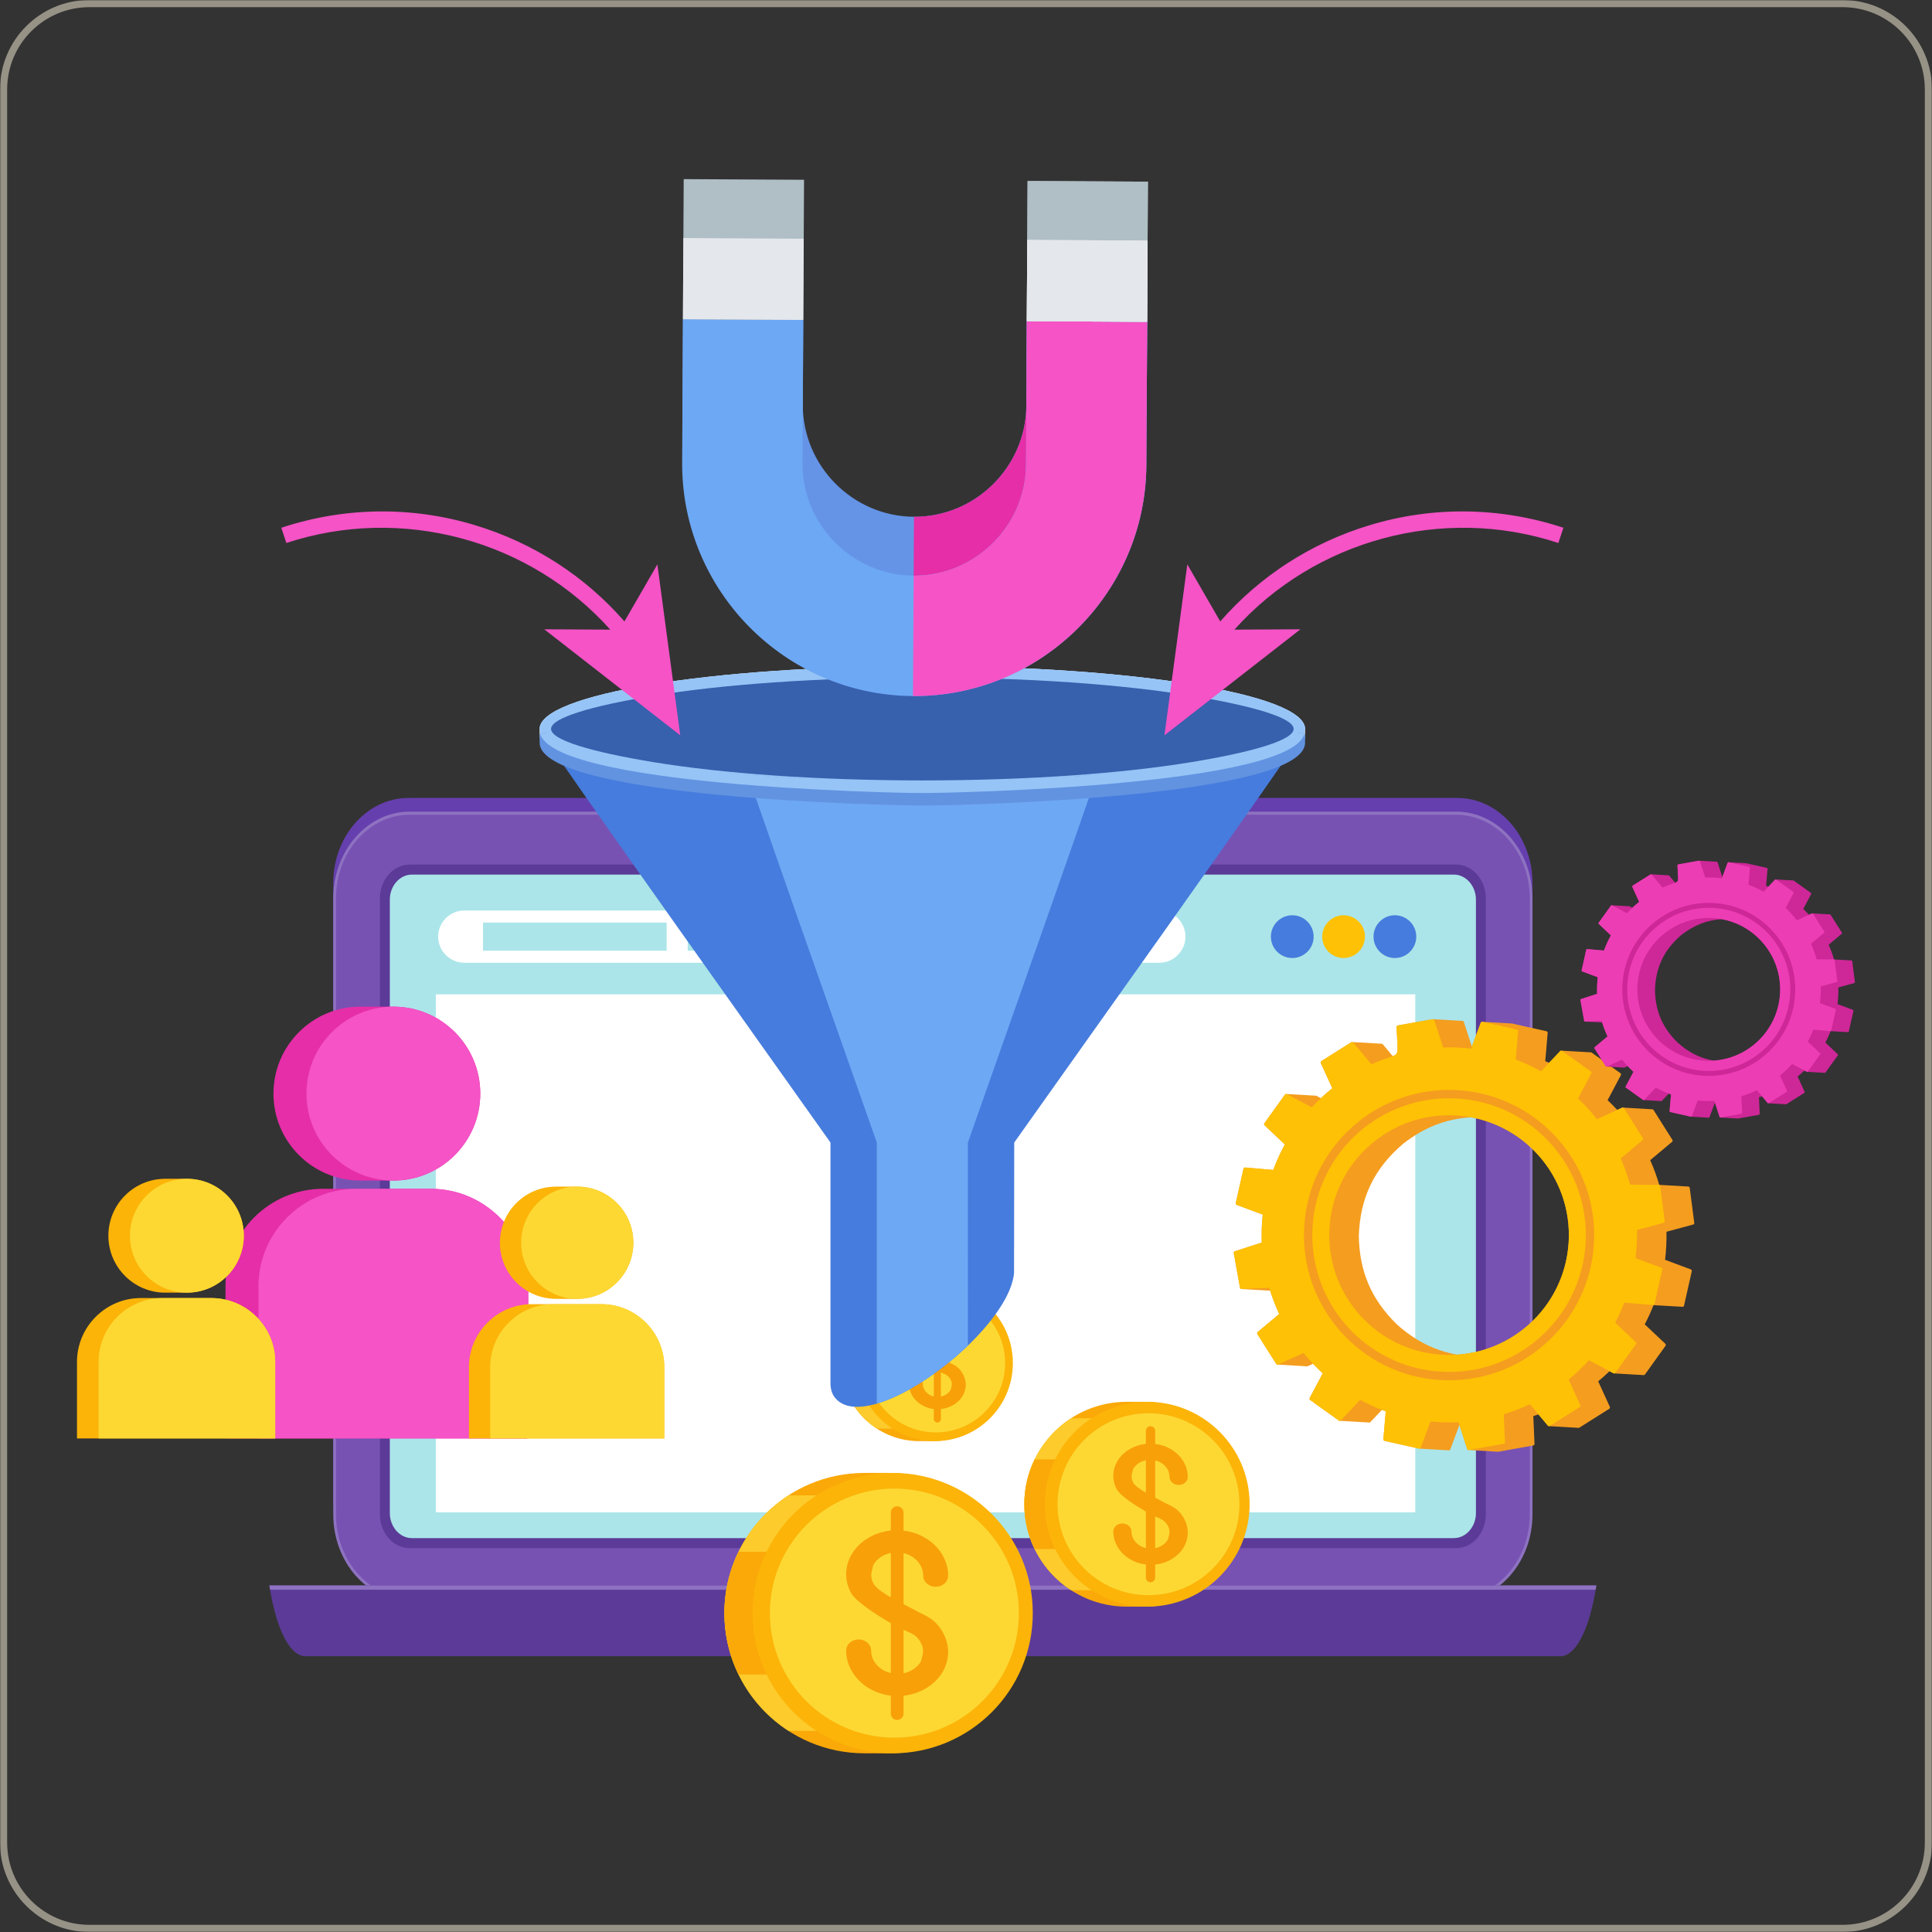 <svg version="1.2" preserveAspectRatio="xMidYMid meet" height="1080" viewBox="0 0 810 810" zoomAndPan="magnify" width="1080" xmlns:xlink="http://www.w3.org/1999/xlink" xmlns="http://www.w3.org/2000/svg"><rect x="0" y="0" width="810" height="810" fill="#333333" stroke="none"/><defs><filter height="100%" id="cdab5cb4b7" filterUnits="objectBoundingBox" width="100%" y="0%" x="0%"><feColorMatrix in="SourceGraphic" type="matrix" values="0 0 0 0 1 0 0 0 0 1 0 0 0 0 1 0 0 0 1 0"></feColorMatrix></filter><clipPath id="54bcb8ae24"><path d="M 37.5 0 L 772.5 0 C 793.211 0 810 16.789 810 37.5 L 810 772.5 C 810 793.211 793.211 810 772.5 810 L 37.5 810 C 16.789 810 0 793.211 0 772.5 L 0 37.5 C 0 16.789 16.789 0 37.5 0 Z M 37.5 0"></path></clipPath><clipPath id="ed28c686c7"><rect height="810" y="0" width="810" x="0"></rect></clipPath><clipPath id="accb0b8646"><path d="M 662.445 360.547 L 777.684 360.547 L 777.684 469 L 662.445 469 Z M 662.445 360.547"></path></clipPath><clipPath id="e0e405cff6"><path d="M 303.527 617.449 L 431.418 617.449 L 431.418 735.082 L 303.527 735.082 Z M 303.527 617.449"></path></clipPath><clipPath id="6f76a268a9"><path d="M 315.219 617.449 L 433.137 617.449 L 433.137 735.082 L 315.219 735.082 Z M 315.219 617.449"></path></clipPath><clipPath id="21f74fb29b"><path d="M 286 75.098 L 482 75.098 L 482 135 L 286 135 Z M 286 75.098"></path></clipPath><clipPath id="f50c4ab2ab"><path d="M 430 75.098 L 482 75.098 L 482 135 L 430 135 Z M 430 75.098"></path></clipPath><clipPath id="70e62243e5"><path d="M 32.23 494 L 116 494 L 116 604 L 32.23 604 Z M 32.23 494"></path></clipPath></defs><g id="e14bab7111"><g transform="matrix(1,0,0,1,0,0)" mask="url(#7668470e83)"><g clip-path="url(#ed28c686c7)"><g clip-path="url(#54bcb8ae24)" clip-rule="nonzero"><path transform="matrix(0.75,0,0,0.75,0,0)" d="M 50 -0 L 1030 -0 C 1057.615 -0 1080 22.385 1080 50 L 1080 1030 C 1080 1057.615 1057.615 1080 1030 1080 L 50 1080 C 22.385 1080 -0 1057.615 -0 1030 L -0 50 C -0 22.385 22.385 -0 50 -0 Z M 50 -0" style="fill:none;stroke-width:8;stroke-linecap:butt;stroke-linejoin:miter;stroke:#fcf2d9;stroke-opacity:1;stroke-miterlimit:4;"></path></g></g><mask id="7668470e83"><g filter="url(#cdab5cb4b7)"><rect style="fill:#000000;fill-opacity:0.5;stroke:none;" height="810" y="0" width="810" x="0"></rect></g></mask></g><path d="M 610.988 664.215 L 171.23 664.215 C 162.555 664.215 154.672 660.207 148.969 653.746 C 143.262 647.289 139.723 638.367 139.723 628.551 L 139.723 370.219 C 139.723 360.395 143.262 351.473 148.969 345.016 C 154.672 338.559 162.555 334.551 171.23 334.551 L 610.988 334.551 C 619.668 334.551 627.547 338.559 633.25 345.016 C 638.957 351.473 642.5 360.395 642.5 370.219 L 642.5 628.551 C 642.5 638.367 638.957 647.289 633.25 653.746 C 627.547 660.207 619.668 664.215 610.988 664.215 Z M 171.23 639.082 L 610.988 639.082 C 613.539 639.082 615.863 637.891 617.555 635.977 C 619.25 634.062 620.297 631.43 620.297 628.551 L 620.297 370.219 C 620.297 367.332 619.25 364.699 617.555 362.789 C 615.863 360.871 613.539 359.684 610.988 359.684 L 171.23 359.684 C 168.68 359.684 166.355 360.871 164.664 362.789 C 162.973 364.703 161.922 367.332 161.922 370.219 L 161.922 628.551 C 161.922 631.43 162.973 634.062 164.664 635.977 C 166.355 637.891 168.68 639.082 171.23 639.082" style="stroke:none;fill-rule:evenodd;fill:#663fae;fill-opacity:1;"></path><path d="M 610.492 670.602 L 171.727 670.602 C 163.07 670.602 155.211 666.59 149.516 660.133 C 143.824 653.676 140.289 644.754 140.289 634.934 L 140.289 376.602 C 140.289 366.781 143.824 357.859 149.516 351.402 C 155.211 344.941 163.07 340.934 171.727 340.934 L 610.492 340.934 C 619.148 340.934 627.012 344.941 632.703 351.402 C 638.395 357.859 641.93 366.781 641.93 376.602 L 641.93 634.934 C 641.93 644.754 638.395 653.676 632.703 660.133 C 627.012 666.59 619.148 670.602 610.492 670.602 Z M 171.727 645.469 L 610.492 645.469 C 613.035 645.469 615.352 644.277 617.043 642.363 C 618.73 640.449 619.777 637.816 619.777 634.934 L 619.777 376.602 C 619.777 373.719 618.73 371.086 617.043 369.172 C 615.352 367.258 613.035 366.066 610.492 366.066 L 171.727 366.066 C 169.188 366.066 166.867 367.258 165.176 369.172 C 163.488 371.086 162.441 373.719 162.441 376.602 L 162.441 634.934 C 162.441 637.816 163.488 640.449 165.176 642.363 C 166.867 644.277 169.188 645.469 171.727 645.469" style="stroke:none;fill-rule:evenodd;fill:#7752b3;fill-opacity:1;"></path><path d="M 171.727 669.957 C 167.559 669.957 163.578 669.012 159.945 667.297 C 156.172 665.52 152.77 662.91 149.918 659.676 C 147.07 656.445 144.77 652.582 143.203 648.301 C 141.695 644.18 140.859 639.66 140.859 634.934 L 140.859 376.602 C 140.859 371.871 141.695 367.355 143.203 363.234 C 144.77 358.953 147.07 355.09 149.918 351.859 C 152.77 348.625 156.172 346.02 159.945 344.238 C 163.578 342.523 167.559 341.578 171.727 341.578 L 610.492 341.578 C 614.664 341.578 618.645 342.523 622.273 344.238 C 626.047 346.02 629.453 348.625 632.297 351.859 C 635.148 355.09 637.449 358.953 639.016 363.234 C 640.523 367.355 641.359 371.871 641.359 376.602 L 641.359 634.934 C 641.359 639.664 640.523 644.18 639.016 648.301 C 637.449 652.582 635.148 656.445 632.297 659.676 C 629.453 662.91 626.047 665.52 622.273 667.297 C 618.641 669.012 614.664 669.957 610.492 669.957 Z M 610.492 671.25 L 171.727 671.25 C 167.41 671.25 163.281 670.266 159.512 668.492 C 155.594 666.645 152.066 663.941 149.113 660.59 C 146.16 657.242 143.781 653.238 142.152 648.793 C 140.586 644.516 139.723 639.832 139.723 634.934 L 139.723 376.602 C 139.723 371.703 140.586 367.02 142.152 362.738 C 143.781 358.297 146.16 354.293 149.113 350.941 C 152.066 347.594 155.594 344.891 159.512 343.043 C 163.281 341.27 167.41 340.285 171.727 340.285 L 610.492 340.285 C 614.812 340.285 618.938 341.27 622.711 343.043 C 626.625 344.891 630.152 347.594 633.105 350.941 C 636.059 354.293 638.441 358.297 640.07 362.738 C 641.633 367.02 642.5 371.703 642.5 376.602 L 642.5 634.934 C 642.5 639.832 641.633 644.516 640.07 648.793 C 638.441 653.238 636.059 657.242 633.105 660.59 C 630.152 663.941 626.625 666.645 622.711 668.492 C 618.938 670.266 614.812 671.25 610.492 671.25 Z M 610.492 646.117 L 171.727 646.117 C 170.406 646.117 169.141 645.809 167.98 645.262 C 166.773 644.688 165.688 643.852 164.773 642.82 C 163.863 641.785 163.129 640.555 162.625 639.188 C 162.141 637.867 161.871 636.43 161.871 634.934 L 161.871 376.602 C 161.871 375.102 162.141 373.664 162.625 372.348 C 163.129 370.984 163.863 369.75 164.773 368.715 C 165.688 367.684 166.773 366.848 167.98 366.273 C 169.141 365.723 170.406 365.418 171.727 365.418 L 610.492 365.418 C 611.816 365.418 613.082 365.723 614.242 366.273 C 615.445 366.848 616.531 367.684 617.445 368.715 C 618.355 369.75 619.094 370.98 619.598 372.348 C 620.082 373.664 620.348 375.102 620.348 376.602 L 620.348 634.934 C 620.348 636.43 620.082 637.867 619.598 639.188 C 619.094 640.555 618.355 641.785 617.445 642.82 C 616.531 643.852 615.445 644.688 614.242 645.262 C 613.082 645.809 611.816 646.117 610.492 646.117 Z M 171.727 644.824 L 610.492 644.824 C 611.664 644.824 612.781 644.555 613.805 644.07 C 614.867 643.562 615.832 642.824 616.641 641.906 C 617.445 640.988 618.102 639.898 618.543 638.691 C 618.973 637.531 619.207 636.258 619.207 634.934 L 619.207 376.602 C 619.207 375.273 618.973 374.004 618.543 372.844 C 618.102 371.637 617.449 370.547 616.641 369.629 C 615.832 368.711 614.867 367.969 613.805 367.465 C 612.781 366.98 611.664 366.711 610.492 366.711 L 171.727 366.711 C 170.559 366.711 169.438 366.98 168.414 367.465 C 167.352 367.969 166.391 368.711 165.582 369.629 C 164.77 370.547 164.117 371.641 163.676 372.844 C 163.246 374.004 163.012 375.273 163.012 376.602 L 163.012 634.934 C 163.012 636.258 163.246 637.531 163.676 638.691 C 164.117 639.898 164.77 640.988 165.582 641.906 C 166.391 642.824 167.352 643.562 168.414 644.07 C 169.438 644.555 170.559 644.824 171.727 644.824" style="stroke:none;fill-rule:evenodd;fill:#8e72c1;fill-opacity:1;"></path><path d="M 171.727 645.469 L 610.492 645.469 C 613.035 645.469 615.352 644.277 617.043 642.363 C 618.73 640.449 619.777 637.816 619.777 634.934 L 619.777 376.602 C 619.777 373.719 618.73 371.086 617.043 369.172 C 615.352 367.258 613.035 366.066 610.492 366.066 L 171.727 366.066 C 169.188 366.066 166.867 367.258 165.176 369.172 C 163.488 371.086 162.441 373.719 162.441 376.602 L 162.441 634.934 C 162.441 637.816 163.488 640.449 165.176 642.363 C 166.867 644.277 169.188 645.469 171.727 645.469" style="stroke:none;fill-rule:evenodd;fill:#e6e6eb;fill-opacity:1;"></path><path d="M 610.492 649.059 L 171.727 649.059 C 170.062 649.059 168.457 648.676 166.984 647.977 C 165.457 647.25 164.082 646.199 162.941 644.902 C 161.797 643.605 160.871 642.047 160.23 640.312 C 159.617 638.641 159.277 636.824 159.277 634.934 L 159.277 376.602 C 159.277 374.711 159.617 372.891 160.23 371.219 C 160.871 369.488 161.797 367.93 162.941 366.633 C 164.082 365.336 165.457 364.285 166.984 363.559 C 168.457 362.863 170.062 362.477 171.727 362.477 L 610.492 362.477 C 612.16 362.477 613.762 362.863 615.234 363.559 C 616.746 364.277 618.113 365.328 619.266 366.633 L 619.273 366.641 L 619.281 366.645 C 620.43 367.957 621.355 369.508 621.988 371.219 C 622.605 372.891 622.945 374.711 622.945 376.602 L 622.945 634.934 C 622.945 636.824 622.605 638.641 621.988 640.312 C 621.348 642.047 620.422 643.605 619.281 644.902 C 618.137 646.199 616.766 647.25 615.234 647.977 C 613.762 648.676 612.16 649.059 610.492 649.059 Z M 171.727 641.879 L 610.492 641.879 C 611.316 641.879 612.102 641.691 612.812 641.355 C 613.547 641.004 614.227 640.484 614.809 639.824 C 615.383 639.168 615.844 638.402 616.156 637.562 C 616.449 636.758 616.617 635.867 616.617 634.934 L 616.617 376.602 C 616.617 375.668 616.449 374.777 616.156 373.973 C 615.84 373.117 615.383 372.348 614.816 371.711 L 614.809 371.695 C 614.238 371.055 613.566 370.535 612.812 370.18 C 612.102 369.844 611.316 369.656 610.492 369.656 L 171.727 369.656 C 170.902 369.656 170.117 369.844 169.406 370.18 C 168.672 370.531 167.992 371.055 167.414 371.711 C 166.836 372.367 166.375 373.133 166.066 373.973 C 165.77 374.777 165.605 375.668 165.605 376.602 L 165.605 634.934 C 165.605 635.867 165.77 636.758 166.066 637.562 C 166.375 638.402 166.836 639.168 167.414 639.824 C 167.992 640.484 168.672 641.004 169.406 641.355 C 170.117 641.691 170.902 641.879 171.727 641.879" style="stroke:none;fill-rule:evenodd;fill:#5b3b97;fill-opacity:1;"></path><path d="M 172.68 644.859 L 609.539 644.859 C 612.07 644.859 614.383 643.676 616.062 641.773 C 617.742 639.863 618.789 637.242 618.789 634.371 L 618.789 377.164 C 618.789 374.293 617.742 371.672 616.062 369.766 C 614.383 367.859 612.07 366.676 609.539 366.676 L 172.68 366.676 C 170.148 366.676 167.84 367.859 166.156 369.766 C 164.477 371.672 163.434 374.293 163.434 377.164 L 163.434 634.371 C 163.434 637.242 164.477 639.863 166.156 641.773 C 167.84 643.676 170.148 644.859 172.68 644.859" style="stroke:none;fill-rule:evenodd;fill:#abe5e9;fill-opacity:1;"></path><path d="M 194.629 381.746 L 486.066 381.746 C 492.086 381.746 497.008 386.668 497.008 392.688 C 497.008 398.707 492.086 403.633 486.066 403.633 L 194.629 403.633 C 188.613 403.633 183.691 398.707 183.691 392.688 C 183.691 386.668 188.613 381.746 194.629 381.746" style="stroke:none;fill-rule:evenodd;fill:#ffffff;fill-opacity:1;"></path><path d="M 202.492 398.582 L 279.488 398.582 L 279.488 386.797 L 202.492 386.797 L 202.492 398.582" style="stroke:none;fill-rule:evenodd;fill:#abe5e9;fill-opacity:1;"></path><path d="M 288.32 398.582 L 314.406 398.582 L 314.406 386.797 L 288.32 386.797 L 288.32 398.582" style="stroke:none;fill-rule:evenodd;fill:#abe5e9;fill-opacity:1;"></path><path d="M 319.457 398.582 L 358.582 398.582 L 358.582 386.797 L 319.457 386.797 L 319.457 398.582" style="stroke:none;fill-rule:evenodd;fill:#abe5e9;fill-opacity:1;"></path><path d="M 541.793 401.656 C 546.73 401.656 550.754 397.629 550.754 392.688 C 550.754 387.75 546.73 383.723 541.793 383.723 C 536.855 383.723 532.824 387.75 532.824 392.688 C 532.824 397.629 536.855 401.656 541.793 401.656" style="stroke:none;fill-rule:evenodd;fill:#467cdd;fill-opacity:1;"></path><path d="M 563.305 401.656 C 568.242 401.656 572.266 397.629 572.266 392.688 C 572.266 387.75 568.242 383.723 563.305 383.723 C 558.367 383.723 554.34 387.75 554.34 392.688 C 554.34 397.629 558.367 401.656 563.305 401.656" style="stroke:none;fill-rule:evenodd;fill:#fec106;fill-opacity:1;"></path><path d="M 584.816 401.656 C 589.754 401.656 593.781 397.629 593.781 392.688 C 593.781 387.75 589.754 383.723 584.816 383.723 C 579.879 383.723 575.852 387.75 575.852 392.688 C 575.852 397.629 579.879 401.656 584.816 401.656" style="stroke:none;fill-rule:evenodd;fill:#467cdd;fill-opacity:1;"></path><path d="M 182.73 634.051 L 593.363 634.051 L 593.363 416.879 L 182.73 416.879 L 182.73 634.051" style="stroke:none;fill-rule:evenodd;fill:#ffffff;fill-opacity:1;"></path><path d="M 127.969 694.379 C 123.414 694.379 119.281 688.656 116.285 679.449 C 115.062 675.676 114.023 671.312 113.23 666.516 L 113.227 666.48 L 113.223 666.453 L 113.219 666.43 L 113.207 666.371 L 113.203 666.344 L 113.199 666.312 L 113.191 666.285 L 113.188 666.258 L 113.184 666.227 L 113.176 666.172 L 113.168 666.145 L 113.16 666.086 L 113.148 666.004 L 113.141 665.973 L 113.129 665.891 L 113.125 665.859 L 113.113 665.805 L 113.109 665.777 L 113.105 665.746 L 113.102 665.719 L 113.102 665.715 L 113.098 665.691 L 113.094 665.66 L 113.09 665.633 L 113.082 665.605 L 113.078 665.578 L 113.074 665.547 L 113.066 665.492 L 113.062 665.461 L 113.059 665.434 L 113.051 665.406 L 113.047 665.375 L 113.035 665.293 L 113.031 665.262 L 113.023 665.234 L 113.02 665.207 L 113.02 665.203 L 113.008 665.121 L 113.004 665.09 L 113 665.062 L 112.992 665.035 L 112.988 665.004 L 112.984 664.977 L 112.98 664.945 L 112.973 664.891 L 112.969 664.859 L 112.961 664.805 L 112.953 664.773 L 112.945 664.719 L 112.941 664.688 L 669.277 664.688 C 668.453 670.211 667.312 675.199 665.934 679.449 C 662.938 688.656 658.805 694.379 654.254 694.379 C 478.824 694.379 303.395 694.379 127.969 694.379" style="stroke:none;fill-rule:evenodd;fill:#5b3b97;fill-opacity:1;"></path><path d="M 669.277 664.688 C 669.184 665.301 669.09 665.91 668.988 666.516 C 483.738 666.516 298.484 666.516 113.23 666.516 C 113.133 665.91 113.035 665.301 112.941 664.688 C 298.387 664.688 483.832 664.688 669.277 664.688" style="stroke:none;fill-rule:evenodd;fill:#8e72c1;fill-opacity:1;"></path><path d="M 357.234 674.078 C 355.793 674.078 354.484 672.27 353.539 669.359 C 353.152 668.164 352.824 666.781 352.57 665.266 L 352.57 665.246 L 352.566 665.238 L 352.562 665.219 L 352.562 665.203 L 352.559 665.191 L 352.559 665.176 L 352.555 665.164 L 352.555 665.148 L 352.551 665.129 L 352.547 665.121 L 352.547 665.102 L 352.543 665.094 L 352.543 665.086 L 352.539 665.066 L 352.539 665.059 L 352.535 665.043 L 352.535 665.031 L 352.531 665.023 L 352.531 665.004 L 352.527 664.996 L 352.527 664.988 L 352.523 664.98 L 352.523 664.957 L 352.52 664.953 L 352.52 664.93 L 352.516 664.926 L 352.516 664.902 L 352.512 664.887 L 352.512 664.879 L 352.508 664.859 L 352.508 664.852 L 352.504 664.84 L 352.504 664.824 L 352.5 664.812 L 352.5 664.809 L 352.496 664.797 L 352.496 664.781 L 352.492 664.77 L 352.492 664.758 L 352.488 664.754 L 352.488 664.73 L 352.484 664.723 L 352.484 664.703 L 352.48 664.699 L 352.48 664.688 L 429.742 664.688 C 429.48 666.434 429.117 668.012 428.68 669.359 C 427.734 672.27 426.426 674.078 424.984 674.078 C 369.496 674.078 412.727 674.078 357.234 674.078" style="stroke:none;fill-rule:evenodd;fill:#8e72c1;fill-opacity:1;"></path><path d="M 616.648 468.41 C 641.211 472.91 659.145 495.125 657.676 520.711 C 656.199 546.301 635.836 566.305 610.914 567.953 C 600.992 566.109 593.195 561.949 585.793 555.406 C 575.02 544.926 569.965 533.27 569.688 518.234 C 570.191 502.605 575.816 490.102 588.34 479.465 C 596.953 472.824 605.73 469.164 616.648 468.41 Z M 698.68 516.418 L 709.855 513.402 C 710.191 513.273 710.355 513.027 710.324 512.691 L 710.234 511.965 L 708.723 500.301 L 708.426 498.023 L 708.414 497.965 L 708.398 497.906 L 708.379 497.852 L 708.348 497.797 L 708.285 497.699 L 708.246 497.66 L 708.207 497.617 L 708.16 497.582 L 708.109 497.551 L 708.059 497.527 L 708.004 497.5 L 707.949 497.484 L 707.891 497.469 L 707.832 497.465 L 695.641 496.762 L 695.629 496.715 C 694.66 493.367 693.465 490.09 692.066 486.895 L 691.855 486.41 L 692.262 486.066 L 701.023 478.727 C 701.254 478.52 701.32 478.23 701.176 477.922 C 700.777 477.262 700.344 476.602 699.93 475.949 L 693.258 465.375 C 693.133 465.199 692.996 465.113 692.781 465.082 L 680.395 464.363 C 680.281 464.352 680.164 464.371 680.055 464.422 C 679.383 464.727 678.703 465.031 678.031 465.344 C 676.734 463.93 675.387 462.574 674 461.25 L 679.555 450.762 C 679.703 450.457 679.629 450.152 679.363 449.938 C 675.359 447.07 671.34 444.188 667.332 441.316 C 667.227 441.25 667.168 441.227 667.051 441.203 L 654.664 440.492 C 654.605 440.48 654.543 440.48 654.484 440.488 C 654.328 440.508 654.176 440.586 654.074 440.715 L 654.039 440.75 L 649.496 445.555 C 648.949 445.332 648.398 445.121 647.848 444.91 L 648.871 433.039 L 648.879 432.98 L 648.863 432.863 L 648.832 432.754 L 648.809 432.699 L 648.781 432.648 L 648.75 432.605 L 648.711 432.559 L 648.676 432.52 L 648.629 432.48 L 648.586 432.445 L 648.535 432.418 L 648.48 432.391 L 648.43 432.371 L 648.371 432.355 L 647.781 432.223 L 647.781 432.219 L 646.129 431.848 L 636.168 429.613 L 633.93 429.109 L 621.543 428.395 C 621.176 428.312 620.934 428.512 620.785 428.824 L 617.078 438.785 L 613.73 428.465 C 613.637 428.215 613.473 428.074 613.215 428.023 L 600.832 427.309 C 600.754 427.301 600.668 427.301 600.59 427.32 L 600.559 427.324 L 598.355 427.719 L 588.309 429.523 L 586.051 429.93 L 586.047 429.934 C 585.887 429.961 585.754 430.047 585.66 430.16 C 585.562 430.281 585.508 430.434 585.516 430.59 L 585.547 431.297 C 585.621 432.875 585.695 434.168 585.758 435.281 L 585.762 435.316 C 585.867 437.184 585.945 438.531 585.938 439.535 C 585.926 441.473 585.684 442.129 583.934 442.812 L 579.75 437.82 C 579.629 437.688 579.523 437.633 579.344 437.598 L 566.961 436.887 C 566.805 436.863 566.641 436.898 566.508 436.988 L 566.492 436.996 L 564.582 438.199 L 555.945 443.645 L 554.004 444.871 C 553.73 445.043 553.625 445.387 553.758 445.684 C 555.297 449.039 556.824 452.406 558.355 455.766 L 558.582 456.262 C 556.93 457.598 555.328 458.965 553.777 460.418 L 551.93 459.441 C 551.844 459.398 551.797 459.387 551.703 459.371 L 539.32 458.656 C 538.953 458.617 538.793 458.812 538.613 459.066 C 538.203 459.641 537.785 460.215 537.375 460.789 L 531.426 469.082 L 530.09 470.945 L 530.086 470.945 C 529.988 471.082 529.957 471.246 529.973 471.402 C 529.992 471.555 530.074 471.707 530.199 471.812 L 538.289 479.453 L 538.684 479.824 C 536.895 483.145 535.34 486.469 534.012 490 L 533.824 490.504 L 533.285 490.453 L 522.031 489.484 C 521.871 489.469 521.719 489.52 521.594 489.609 C 521.473 489.703 521.379 489.832 521.348 489.984 C 520.449 494.051 519.516 498.117 518.602 502.18 L 518.098 504.418 C 518.059 504.578 518.09 504.738 518.164 504.871 C 518.238 505.008 518.363 505.117 518.512 505.168 L 518.527 505.172 L 528.902 509.035 L 529.418 509.227 C 529.031 512.977 528.871 516.641 528.996 520.414 L 529.012 520.945 L 528.504 521.109 L 517.699 524.609 C 517.543 524.66 517.414 524.766 517.34 524.898 C 517.262 525.039 517.23 525.199 517.266 525.359 L 517.27 525.391 L 517.668 527.594 L 519.477 537.637 L 519.883 539.891 L 519.887 539.891 C 519.914 540.055 520 540.188 520.113 540.281 C 520.219 540.367 520.348 540.418 520.488 540.426 L 520.496 540.426 L 532.531 541.117 C 533.523 544.289 534.715 547.395 536.098 550.414 L 536.324 550.906 L 535.91 551.254 L 527.289 558.48 C 527.164 558.582 527.09 558.727 527.066 558.883 C 527.043 559.039 527.078 559.199 527.168 559.332 L 527.176 559.352 L 528.383 561.258 L 533.828 569.887 L 535.055 571.832 C 535.141 571.969 535.27 572.062 535.414 572.105 L 548.031 572.844 C 548.121 572.836 548.172 572.824 548.258 572.789 C 549 572.445 549.75 572.109 550.496 571.77 C 551.812 573.156 553.172 574.477 554.574 575.777 L 554.32 576.262 L 549.094 586.121 C 549.02 586.262 549.004 586.422 549.039 586.57 C 549.074 586.719 549.16 586.855 549.289 586.949 L 549.293 586.949 L 549.418 587.039 L 549.711 587.25 L 551.156 588.289 L 559.457 594.23 L 561.324 595.57 C 561.445 595.652 561.586 595.695 561.727 595.688 L 574.109 596.402 L 574.227 596.387 L 574.285 596.371 L 574.34 596.352 L 574.395 596.324 L 574.445 596.293 L 574.496 596.254 L 574.543 596.215 L 574.582 596.168 L 574.613 596.137 L 579.379 591.098 C 579.746 591.234 580.109 591.371 580.48 591.508 L 580.988 591.695 L 580.945 592.234 L 579.977 603.402 C 579.965 603.562 580.012 603.715 580.102 603.836 C 580.195 603.961 580.324 604.051 580.48 604.086 C 585.301 605.148 590.109 606.25 594.926 607.332 C 594.984 607.348 595.047 607.352 595.105 607.348 L 607.492 608.062 C 607.766 608.031 607.957 607.891 608.062 607.629 L 611.867 597.418 L 615.133 607.492 C 615.219 607.766 615.484 607.949 615.77 607.938 L 628.152 608.652 L 642.875 606.008 C 643.18 605.91 643.344 605.684 643.348 605.363 C 643.195 601.652 643.027 597.938 642.871 594.227 L 642.848 593.684 C 643.562 593.461 644.285 593.234 645 592.996 L 648.941 597.695 C 649.051 597.82 649.191 597.895 649.348 597.918 C 649.387 597.922 649.422 597.926 649.465 597.922 L 661.848 598.637 L 661.906 598.637 L 661.965 598.625 L 662.023 598.609 L 662.133 598.562 L 662.184 598.527 L 662.203 598.52 L 664.113 597.316 C 667.637 595.098 671.164 592.871 674.688 590.648 C 674.969 590.457 675.062 590.156 674.934 589.836 C 674.863 589.684 674.797 589.527 674.727 589.375 L 670.051 579.125 C 671.672 577.77 673.293 576.352 674.805 574.871 L 676.441 575.738 C 676.547 575.793 676.664 575.816 676.781 575.809 L 689.164 576.523 C 689.383 576.5 689.52 576.426 689.652 576.254 C 692.082 572.871 694.516 569.484 696.945 566.094 L 698.281 564.23 C 698.488 563.922 698.426 563.609 698.133 563.332 L 689.953 555.602 L 689.562 555.234 C 690.934 552.605 692.164 549.941 693.25 547.184 L 705.414 547.883 L 705.477 547.879 L 705.531 547.871 L 705.594 547.855 L 705.645 547.84 L 705.699 547.816 L 705.746 547.789 L 705.793 547.758 L 705.84 547.723 L 705.879 547.684 L 705.918 547.641 L 705.953 547.59 L 705.984 547.543 L 706.008 547.492 L 706.027 547.438 L 706.043 547.383 L 706.172 546.785 L 706.176 546.785 L 706.547 545.141 L 708.785 535.188 L 709.293 532.949 C 709.355 532.574 709.184 532.348 708.859 532.191 L 698.09 528.184 C 698.562 524.191 698.754 520.441 698.68 516.418" style="stroke:none;fill-rule:evenodd;fill:#f59d1f;fill-opacity:1;"></path><path d="M 610.422 467.664 C 638.113 469.258 659.27 493.012 657.676 520.711 C 656.078 548.414 632.336 569.578 604.645 567.984 C 576.949 566.387 555.793 542.637 557.387 514.934 C 558.98 487.234 582.723 466.066 610.422 467.664 Z M 686.039 524.273 C 686.117 523.383 686.18 522.484 686.223 521.594 C 686.266 520.715 686.297 519.824 686.309 518.926 C 686.32 518.062 686.32 517.172 686.305 516.258 L 686.293 515.707 L 686.832 515.559 L 697.473 512.684 C 697.625 512.641 697.754 512.543 697.836 512.422 C 697.922 512.293 697.961 512.137 697.941 511.98 L 697.852 511.25 L 697.648 509.703 L 696.336 499.586 L 696.039 497.312 C 696.016 497.148 695.938 497.004 695.82 496.906 C 695.703 496.805 695.551 496.746 695.383 496.746 L 695.371 496.746 L 683.969 496.676 L 683.434 496.672 L 683.289 496.16 C 683.047 495.309 682.789 494.461 682.516 493.625 C 682.25 492.793 681.965 491.957 681.656 491.117 C 681.352 490.266 681.035 489.438 680.715 488.637 C 680.402 487.852 680.059 487.031 679.684 486.184 L 679.469 485.695 L 679.879 485.355 L 688.637 478.016 C 688.762 477.91 688.84 477.766 688.859 477.609 C 688.883 477.457 688.852 477.293 688.758 477.16 L 688.75 477.141 L 687.543 475.234 L 682.098 466.605 L 680.875 464.664 C 680.789 464.527 680.656 464.434 680.508 464.391 C 680.359 464.344 680.199 464.352 680.055 464.422 L 679.469 464.684 L 670.035 468.98 L 669.527 469.211 L 669.184 468.777 C 668.648 468.105 668.086 467.422 667.496 466.727 C 666.922 466.055 666.336 465.391 665.746 464.738 C 665.16 464.094 664.547 463.449 663.91 462.797 C 663.277 462.148 662.641 461.52 662.004 460.906 L 661.617 460.539 L 661.867 460.062 L 667.172 450.051 C 667.25 449.906 667.262 449.75 667.227 449.602 C 667.191 449.453 667.105 449.32 666.98 449.227 L 666.41 448.816 L 666.414 448.812 L 665.113 447.887 L 665.059 447.848 L 665.043 447.832 L 656.812 441.941 L 654.945 440.605 C 654.809 440.504 654.641 440.469 654.484 440.488 C 654.328 440.508 654.176 440.586 654.074 440.715 L 654.039 440.75 L 646.484 448.742 L 646.102 449.141 L 645.629 448.879 C 644.832 448.438 644.055 448.031 643.289 447.641 C 642.488 447.234 641.688 446.848 640.895 446.48 C 640.129 446.125 639.316 445.762 638.445 445.391 C 637.598 445.035 636.766 444.699 635.961 444.387 L 635.465 444.195 L 635.508 443.668 L 636.488 432.328 C 636.504 432.164 636.453 432.012 636.367 431.891 C 636.273 431.766 636.141 431.676 635.988 431.641 L 635.395 431.512 L 635.395 431.508 L 633.742 431.137 L 623.781 428.898 L 621.543 428.395 C 621.383 428.359 621.223 428.387 621.086 428.461 C 620.953 428.535 620.848 428.656 620.793 428.812 L 620.785 428.824 L 616.953 439.121 L 616.758 439.637 L 616.211 439.578 C 615.32 439.48 614.441 439.398 613.578 439.332 C 612.691 439.266 611.801 439.211 610.914 439.172 C 610.031 439.137 609.137 439.113 608.234 439.105 C 607.375 439.098 606.484 439.105 605.566 439.129 L 605.039 439.145 L 604.875 438.637 L 601.348 427.75 C 601.297 427.59 601.184 427.469 601.051 427.387 C 600.914 427.309 600.75 427.281 600.59 427.32 L 600.559 427.324 L 598.355 427.719 L 588.309 429.523 L 586.051 429.93 L 586.047 429.934 C 585.887 429.961 585.754 430.047 585.66 430.16 C 585.562 430.281 585.508 430.434 585.516 430.59 L 585.547 431.297 C 585.621 432.875 585.695 434.168 585.758 435.281 L 585.762 435.316 C 585.867 437.184 585.945 438.531 585.938 439.535 C 585.93 440.637 585.805 441.328 585.492 441.793 L 585.465 441.84 L 585.43 441.883 C 585.172 442.219 584.758 442.473 584.16 442.723 C 583.672 442.926 582.992 443.152 582.129 443.438 C 581.344 443.703 580.414 444.012 579.289 444.43 C 578.191 444.836 576.934 445.336 575.484 445.984 L 574.996 446.203 L 574.652 445.793 L 567.363 437.109 C 567.262 436.984 567.113 436.906 566.961 436.887 C 566.805 436.863 566.641 436.898 566.508 436.988 L 566.492 436.996 L 564.582 438.199 L 555.945 443.645 L 554.004 444.871 C 553.867 444.957 553.773 445.082 553.73 445.23 C 553.684 445.375 553.691 445.535 553.758 445.684 L 554.023 446.266 L 558.355 455.766 L 558.582 456.262 L 558.152 456.609 C 557.48 457.152 556.797 457.727 556.109 458.32 C 555.441 458.898 554.777 459.488 554.129 460.09 C 553.48 460.691 552.836 461.309 552.188 461.945 C 551.523 462.605 550.902 463.238 550.328 463.848 L 549.957 464.238 L 549.484 463.988 L 539.543 458.727 C 539.398 458.648 539.242 458.637 539.09 458.672 C 538.941 458.707 538.805 458.793 538.715 458.922 L 538.711 458.926 L 538.613 459.066 L 538.34 459.445 L 537.375 460.789 L 531.426 469.082 L 530.09 470.945 L 530.086 470.945 C 529.988 471.082 529.957 471.246 529.973 471.402 C 529.992 471.555 530.074 471.707 530.199 471.812 L 530.234 471.844 L 538.289 479.453 L 538.684 479.824 L 538.426 480.301 C 538.02 481.062 537.609 481.848 537.207 482.66 C 536.809 483.465 536.422 484.262 536.059 485.066 C 535.691 485.879 535.332 486.695 534.988 487.523 C 534.66 488.324 534.332 489.152 534.012 490 L 533.824 490.504 L 533.285 490.453 L 522.031 489.484 C 521.871 489.469 521.719 489.52 521.594 489.609 C 521.473 489.703 521.379 489.832 521.348 489.984 L 521.215 490.578 L 520.84 492.227 L 518.602 502.18 L 518.098 504.418 C 518.059 504.578 518.09 504.738 518.164 504.871 C 518.238 505.008 518.363 505.117 518.512 505.168 L 518.527 505.172 L 528.902 509.035 L 529.418 509.227 L 529.359 509.77 C 529.27 510.664 529.191 511.543 529.133 512.414 C 529.074 513.297 529.027 514.184 528.996 515.074 C 528.969 515.953 528.953 516.844 528.953 517.746 C 528.953 518.66 528.965 519.547 528.996 520.414 L 529.012 520.945 L 528.504 521.109 L 517.699 524.609 C 517.543 524.66 517.414 524.766 517.34 524.898 C 517.262 525.039 517.23 525.199 517.266 525.359 L 517.27 525.391 L 517.668 527.594 L 519.477 537.637 L 519.883 539.891 L 519.887 539.891 C 519.914 540.055 520 540.188 520.113 540.281 C 520.234 540.375 520.387 540.43 520.547 540.426 L 521.332 540.391 L 531.617 539.949 L 532.164 539.926 L 532.324 540.453 C 532.578 541.297 532.855 542.145 533.141 542.988 C 533.434 543.855 533.734 544.688 534.035 545.484 C 534.34 546.277 534.664 547.105 535.023 547.957 C 535.379 548.801 535.734 549.621 536.098 550.414 L 536.324 550.906 L 535.91 551.254 L 527.289 558.477 C 527.164 558.582 527.09 558.727 527.066 558.883 C 527.043 559.039 527.078 559.199 527.168 559.332 L 527.176 559.352 L 528.383 561.258 L 533.828 569.887 L 535.055 571.832 C 535.141 571.969 535.27 572.062 535.414 572.105 C 535.562 572.148 535.723 572.141 535.867 572.074 L 536.348 571.859 L 546.027 567.449 L 546.527 567.223 L 546.871 567.645 C 547.449 568.348 548.023 569.027 548.602 569.684 C 549.211 570.379 549.809 571.031 550.391 571.652 C 550.984 572.281 551.605 572.918 552.25 573.562 C 552.879 574.188 553.523 574.801 554.172 575.41 L 554.574 575.777 L 554.32 576.262 L 549.094 586.121 C 549.02 586.262 549.004 586.422 549.039 586.57 C 549.074 586.719 549.16 586.855 549.289 586.945 L 549.289 586.949 L 549.418 587.039 L 549.711 587.25 L 551.156 588.289 L 559.457 594.23 L 561.324 595.57 C 561.461 595.668 561.625 595.707 561.785 595.684 C 561.938 595.664 562.09 595.586 562.195 595.453 L 562.227 595.422 L 569.898 587.312 L 570.27 586.922 L 570.738 587.172 C 571.5 587.574 572.289 587.977 573.117 588.379 C 573.926 588.773 574.727 589.148 575.535 589.508 C 576.332 589.863 577.145 590.207 577.977 590.543 C 578.793 590.875 579.629 591.195 580.48 591.508 L 580.988 591.695 L 580.945 592.234 L 579.977 603.402 C 579.965 603.562 580.012 603.715 580.102 603.836 C 580.195 603.961 580.324 604.051 580.48 604.086 L 581.07 604.219 L 582.723 604.594 L 592.684 606.828 L 594.926 607.332 C 595.086 607.367 595.246 607.34 595.379 607.266 C 595.516 607.191 595.621 607.066 595.676 606.918 L 595.684 606.902 L 599.57 596.465 L 599.758 595.957 L 600.301 596.004 C 601.191 596.09 602.07 596.16 602.938 596.211 C 603.824 596.262 604.711 596.305 605.605 596.328 L 605.84 596.332 L 606.258 596.34 C 607.02 596.355 607.809 596.359 608.613 596.348 C 609.418 596.34 610.195 596.316 610.957 596.285 L 611.492 596.266 L 611.66 596.777 L 615.133 607.492 C 615.18 607.648 615.293 607.777 615.426 607.852 C 615.562 607.93 615.727 607.957 615.895 607.926 L 615.922 607.922 L 618.125 607.523 L 628.172 605.715 L 630.434 605.312 L 630.434 605.309 C 630.594 605.281 630.727 605.195 630.82 605.078 C 630.918 604.961 630.973 604.809 630.965 604.648 L 630.93 603.867 L 630.484 593.516 L 630.461 592.969 L 630.984 592.809 C 631.805 592.551 632.648 592.273 633.508 591.973 C 634.375 591.672 635.211 591.363 636.012 591.051 L 636.016 591.051 C 636.855 590.727 637.68 590.391 638.484 590.047 C 639.297 589.699 640.109 589.336 640.926 588.957 L 641.414 588.727 L 641.766 589.145 L 648.941 597.695 C 649.051 597.82 649.191 597.895 649.348 597.918 C 649.504 597.941 649.664 597.906 649.801 597.816 L 649.82 597.809 L 651.727 596.602 L 659.516 591.695 L 660.363 591.164 L 662.305 589.938 C 662.441 589.852 662.539 589.723 662.582 589.578 C 662.625 589.434 662.617 589.27 662.551 589.121 L 662.375 588.738 L 657.887 578.902 L 657.664 578.41 L 658.082 578.062 C 658.738 577.512 659.414 576.93 660.102 576.32 C 660.762 575.727 661.414 575.121 662.07 574.496 C 662.688 573.906 663.312 573.285 663.953 572.637 C 664.594 571.977 665.207 571.328 665.785 570.695 L 666.152 570.293 L 666.637 570.547 L 676.441 575.738 C 676.586 575.812 676.746 575.828 676.891 575.793 C 677.039 575.758 677.176 575.672 677.27 575.543 L 677.703 574.938 L 677.707 574.938 L 678.609 573.68 L 678.648 573.621 L 678.66 573.605 L 684.559 565.383 L 685.895 563.52 L 685.898 563.52 C 685.996 563.379 686.031 563.219 686.012 563.062 C 685.992 562.906 685.914 562.758 685.785 562.652 L 685.75 562.617 L 677.57 554.891 L 677.18 554.523 L 677.426 554.051 C 677.719 553.48 678.023 552.875 678.336 552.238 C 678.645 551.602 678.938 550.984 679.211 550.383 C 679.5 549.746 679.777 549.121 680.039 548.508 C 680.277 547.938 680.535 547.309 680.805 546.625 L 681 546.133 L 681.527 546.18 L 692.973 547.168 C 693.133 547.184 693.289 547.137 693.406 547.047 L 693.41 547.047 C 693.535 546.957 693.625 546.82 693.66 546.668 L 693.789 546.074 L 693.793 546.074 L 694.164 544.426 L 696.402 534.473 L 696.906 532.234 C 696.941 532.074 696.914 531.914 696.84 531.777 C 696.762 531.645 696.641 531.539 696.488 531.488 L 696.477 531.48 L 686.23 527.668 L 685.707 527.473 L 685.773 526.918 C 685.879 526.023 685.969 525.137 686.039 524.273" style="stroke:none;fill-rule:evenodd;fill:#fec105;fill-opacity:1;"></path><path d="M 650.344 479.66 C 640.582 468.695 626.637 461.465 610.828 460.551 C 595.02 459.641 580.336 465.227 569.379 474.992 C 558.422 484.758 551.188 498.707 550.277 514.523 C 549.367 530.34 554.953 545.027 564.715 555.988 C 574.48 566.953 588.426 574.184 604.234 575.094 C 620.043 576.008 634.727 570.422 645.684 560.652 C 656.641 550.887 663.871 536.938 664.785 521.121 C 665.695 505.305 660.109 490.621 650.344 479.66 Z M 611.027 457.062 C 627.801 458.027 642.598 465.703 652.953 477.336 C 663.312 488.961 669.234 504.547 668.27 521.32 C 667.305 538.102 659.629 552.898 648.008 563.262 C 636.383 573.621 620.805 579.547 604.031 578.586 C 587.258 577.621 572.465 569.941 562.105 558.312 C 551.75 546.684 545.824 531.102 546.793 514.324 C 547.758 497.547 555.43 482.746 567.055 472.387 C 578.68 462.023 594.254 456.094 611.027 457.062" style="stroke:none;fill-rule:evenodd;fill:#f59d1f;fill-opacity:1;"></path><g clip-path="url(#accb0b8646)" clip-rule="nonzero"><path d="M 721.844 385.355 C 736.484 388.043 747.176 401.281 746.297 416.531 C 745.422 431.781 733.281 443.703 718.43 444.691 C 712.516 443.59 707.867 441.109 703.453 437.207 C 697.035 430.965 694.02 424.016 693.859 415.055 C 694.156 405.738 697.508 398.285 704.973 391.945 C 710.109 387.988 715.34 385.805 721.844 385.355 Z M 770.734 413.973 L 777.398 412.172 C 777.602 412.098 777.699 411.953 777.684 411.754 L 777.621 411.316 L 776.723 404.363 L 776.547 403.008 L 776.531 402.938 L 776.516 402.906 L 776.504 402.875 L 776.484 402.844 L 776.465 402.816 L 776.441 402.789 L 776.418 402.766 L 776.387 402.746 L 776.363 402.727 L 776.332 402.711 L 776.297 402.695 L 776.266 402.684 L 776.227 402.68 L 776.191 402.672 L 768.93 402.254 L 768.918 402.227 C 768.34 400.234 767.633 398.277 766.797 396.375 L 766.668 396.086 L 766.914 395.883 L 772.137 391.508 C 772.273 391.379 772.312 391.211 772.227 391.027 C 771.988 390.633 771.73 390.238 771.484 389.852 L 767.504 383.551 C 767.434 383.441 767.352 383.395 767.223 383.371 L 759.844 382.949 C 759.773 382.938 759.703 382.949 759.641 382.98 C 759.238 383.16 758.832 383.344 758.43 383.527 C 757.66 382.688 756.855 381.879 756.031 381.09 L 759.34 374.84 C 759.426 374.656 759.383 374.473 759.227 374.348 C 756.836 372.637 754.445 370.922 752.051 369.211 C 751.992 369.172 751.957 369.152 751.887 369.141 L 744.504 368.719 C 744.469 368.711 744.434 368.711 744.398 368.719 C 744.305 368.727 744.215 368.773 744.152 368.852 L 744.133 368.871 L 741.426 371.734 C 741.098 371.602 740.77 371.477 740.441 371.352 L 741.055 364.277 L 741.055 364.238 L 741.051 364.203 L 741.047 364.172 L 741.039 364.137 L 741.012 364.074 L 741 364.043 L 740.977 364.016 L 740.957 363.988 L 740.934 363.965 L 740.906 363.941 L 740.852 363.902 L 740.82 363.887 L 740.789 363.879 L 740.754 363.867 L 740.402 363.789 L 739.418 363.566 L 733.48 362.234 L 732.145 361.934 L 724.762 361.504 C 724.543 361.461 724.402 361.578 724.312 361.762 L 722.102 367.703 L 720.105 361.547 C 720.051 361.398 719.953 361.316 719.801 361.285 L 712.418 360.863 C 712.371 360.855 712.324 360.855 712.277 360.867 L 712.254 360.871 L 710.941 361.102 L 704.957 362.18 L 703.609 362.422 L 703.605 362.422 C 703.512 362.441 703.43 362.492 703.375 362.562 C 703.32 362.629 703.285 362.723 703.289 362.816 L 703.309 363.238 C 703.352 364.176 703.395 364.949 703.434 365.613 L 703.438 365.633 C 703.5 366.742 703.547 367.547 703.543 368.148 C 703.531 369.301 703.391 369.695 702.352 370.102 L 699.852 367.129 C 699.777 367.047 699.719 367.016 699.613 366.992 L 692.23 366.566 C 692.141 366.555 692.039 366.574 691.961 366.629 L 691.949 366.637 L 690.812 367.352 L 685.664 370.594 L 684.508 371.324 C 684.344 371.426 684.285 371.637 684.363 371.812 C 685.277 373.809 686.188 375.82 687.102 377.82 L 687.238 378.117 C 686.25 378.914 685.297 379.727 684.375 380.594 L 683.27 380.012 C 683.223 379.988 683.191 379.98 683.141 379.969 L 675.754 379.543 C 675.535 379.52 675.441 379.641 675.336 379.789 C 675.09 380.133 674.844 380.473 674.594 380.816 L 671.051 385.758 L 670.254 386.867 C 670.195 386.953 670.176 387.047 670.184 387.141 C 670.199 387.234 670.242 387.324 670.324 387.383 L 675.141 391.938 L 675.375 392.16 C 674.312 394.137 673.383 396.121 672.594 398.227 L 672.48 398.523 L 672.164 398.496 L 665.449 397.918 C 665.355 397.91 665.266 397.938 665.191 397.992 C 665.117 398.047 665.062 398.125 665.043 398.215 C 664.508 400.637 663.953 403.062 663.41 405.484 L 663.105 406.82 C 663.086 406.914 663.102 407.012 663.148 407.09 C 663.191 407.168 663.266 407.234 663.355 407.266 L 663.363 407.27 L 669.551 409.57 L 669.855 409.684 C 669.625 411.922 669.527 414.102 669.605 416.352 L 669.613 416.672 L 669.312 416.77 L 662.867 418.852 C 662.777 418.883 662.699 418.949 662.652 419.027 C 662.605 419.105 662.59 419.207 662.609 419.305 L 662.613 419.32 L 662.852 420.633 L 663.926 426.617 L 664.172 427.965 C 664.188 428.059 664.242 428.137 664.309 428.191 C 664.371 428.246 664.449 428.277 664.527 428.277 L 664.535 428.277 L 671.707 428.691 C 672.305 430.582 673.012 432.434 673.836 434.234 L 673.969 434.527 L 673.723 434.734 L 668.586 439.039 C 668.512 439.102 668.465 439.188 668.453 439.281 C 668.438 439.375 668.457 439.469 668.512 439.547 L 668.516 439.559 L 669.234 440.695 L 672.484 445.844 L 673.215 446.996 C 673.266 447.082 673.34 447.137 673.43 447.164 L 680.945 447.605 C 681 447.598 681.031 447.59 681.082 447.57 C 681.527 447.367 681.973 447.164 682.418 446.961 C 683.203 447.789 684.012 448.574 684.848 449.352 L 684.695 449.641 L 681.582 455.516 C 681.539 455.598 681.527 455.695 681.551 455.785 C 681.57 455.875 681.625 455.953 681.699 456.008 L 681.773 456.062 L 681.949 456.188 L 682.812 456.805 L 687.758 460.348 L 688.871 461.145 C 688.941 461.199 689.027 461.223 689.109 461.219 L 696.492 461.645 L 696.562 461.637 L 696.594 461.625 L 696.629 461.613 L 696.691 461.582 L 696.723 461.555 L 696.75 461.531 L 696.773 461.504 L 696.789 461.488 L 699.633 458.48 C 699.852 458.562 700.066 458.645 700.289 458.727 L 700.594 458.84 L 700.566 459.156 L 699.988 465.812 C 699.98 465.91 700.008 466.004 700.062 466.074 C 700.117 466.152 700.199 466.203 700.289 466.223 C 703.16 466.855 706.027 467.512 708.898 468.16 C 708.934 468.164 708.969 468.168 709.004 468.164 L 716.387 468.594 C 716.551 468.574 716.664 468.492 716.727 468.336 L 718.996 462.246 L 720.941 468.254 C 720.992 468.418 721.152 468.523 721.32 468.52 L 728.707 468.945 L 737.477 467.371 C 737.66 467.309 737.758 467.176 737.762 466.984 C 737.668 464.77 737.57 462.559 737.473 460.348 L 737.461 460.023 C 737.887 459.891 738.316 459.754 738.742 459.613 L 741.094 462.414 C 741.156 462.488 741.242 462.535 741.336 462.547 C 741.355 462.551 741.383 462.555 741.406 462.551 L 748.785 462.977 L 748.855 462.969 L 748.891 462.957 L 748.953 462.934 L 748.988 462.91 L 748.996 462.906 L 750.137 462.188 C 752.238 460.863 754.336 459.543 756.438 458.215 C 756.605 458.098 756.664 457.922 756.586 457.73 C 756.547 457.641 756.5 457.547 756.461 457.457 L 753.676 451.344 C 754.645 450.539 755.605 449.691 756.512 448.809 L 757.484 449.324 C 757.547 449.359 757.617 449.375 757.688 449.371 L 765.066 449.793 C 765.199 449.785 765.277 449.738 765.359 449.637 C 766.805 447.617 768.254 445.598 769.703 443.578 L 770.5 442.469 C 770.629 442.285 770.586 442.098 770.414 441.934 L 765.539 437.328 L 765.305 437.109 C 766.121 435.539 766.855 433.949 767.5 432.309 L 774.754 432.727 L 774.824 432.719 L 774.859 432.711 L 774.922 432.684 L 774.953 432.672 L 774.98 432.648 L 775.008 432.629 L 775.031 432.605 L 775.051 432.582 L 775.074 432.555 L 775.094 432.523 L 775.117 432.461 L 775.129 432.426 L 775.207 432.074 L 775.43 431.09 L 776.762 425.156 L 777.062 423.82 C 777.102 423.602 777 423.465 776.805 423.371 L 770.391 420.984 C 770.672 418.605 770.781 416.371 770.734 413.973" style="stroke:none;fill-rule:evenodd;fill:#ce2798;fill-opacity:1;"></path></g><path d="M 718.133 384.914 C 734.637 385.859 747.25 400.02 746.297 416.531 C 745.348 433.043 731.199 445.656 714.688 444.703 C 698.184 443.754 685.574 429.598 686.523 413.086 C 687.473 396.574 701.629 383.961 718.133 384.914 Z M 763.203 418.656 C 763.25 418.121 763.285 417.586 763.312 417.055 C 763.34 416.531 763.355 416.004 763.367 415.465 C 763.371 414.953 763.371 414.422 763.363 413.875 L 763.355 413.547 L 763.676 413.461 L 770.02 411.746 C 770.113 411.719 770.188 411.664 770.234 411.59 C 770.285 411.512 770.309 411.422 770.301 411.328 L 770.242 410.891 L 770.246 410.891 L 770.125 409.969 L 769.34 403.938 L 769.168 402.582 C 769.152 402.484 769.102 402.402 769.035 402.34 C 768.965 402.281 768.875 402.246 768.773 402.246 L 768.766 402.246 L 761.969 402.203 L 761.652 402.203 L 761.562 401.898 C 761.422 401.391 761.266 400.887 761.102 400.387 C 760.945 399.891 760.773 399.395 760.594 398.891 C 760.41 398.383 760.223 397.891 760.031 397.41 C 759.844 396.945 759.641 396.457 759.414 395.949 L 759.289 395.66 L 759.531 395.457 L 764.75 391.082 C 764.828 391.02 764.871 390.934 764.887 390.84 C 764.898 390.746 764.883 390.652 764.828 390.57 L 764.82 390.562 L 764.102 389.422 L 760.855 384.281 L 760.125 383.121 C 760.07 383.047 759.996 382.988 759.906 382.961 C 759.82 382.934 759.727 382.938 759.641 382.98 L 759.289 383.137 L 753.664 385.699 L 753.367 385.832 L 753.16 385.574 C 752.84 385.172 752.5 384.766 752.156 384.355 C 751.812 383.953 751.461 383.559 751.109 383.168 C 750.758 382.785 750.395 382.398 750.016 382.012 C 749.641 381.625 749.262 381.25 748.879 380.883 L 748.648 380.664 L 748.797 380.383 L 751.961 374.414 C 752.004 374.328 752.016 374.234 751.992 374.148 C 751.973 374.059 751.922 373.977 751.844 373.922 L 751.504 373.68 L 750.73 373.121 L 750.699 373.102 L 750.691 373.094 L 745.785 369.578 L 744.672 368.781 C 744.59 368.723 744.492 368.703 744.398 368.719 C 744.305 368.727 744.215 368.773 744.152 368.852 L 744.133 368.871 L 739.629 373.633 L 739.398 373.871 L 739.117 373.715 C 738.645 373.457 738.18 373.207 737.727 372.977 C 737.246 372.738 736.77 372.504 736.297 372.281 C 735.84 372.074 735.355 371.855 734.84 371.641 C 734.328 371.422 733.836 371.223 733.355 371.039 L 733.059 370.926 L 733.09 370.609 L 733.672 363.852 C 733.68 363.754 733.652 363.664 733.598 363.594 C 733.543 363.516 733.465 363.461 733.375 363.441 L 733.02 363.367 L 733.02 363.363 L 732.035 363.141 L 726.098 361.809 L 724.762 361.504 C 724.668 361.484 724.574 361.504 724.492 361.547 L 724.488 361.547 C 724.41 361.59 724.348 361.664 724.316 361.758 L 724.312 361.762 L 722.023 367.898 L 721.91 368.207 L 721.586 368.172 C 721.051 368.117 720.531 368.066 720.02 368.027 C 719.488 367.984 718.957 367.953 718.426 367.934 C 717.902 367.91 717.371 367.895 716.832 367.891 C 716.316 367.883 715.789 367.891 715.242 367.906 L 714.926 367.914 L 714.828 367.613 L 712.727 361.125 C 712.695 361.027 712.629 360.957 712.551 360.906 C 712.469 360.863 712.371 360.844 712.277 360.867 L 712.254 360.871 L 710.941 361.102 L 704.957 362.18 L 703.609 362.422 L 703.605 362.422 C 703.512 362.441 703.43 362.492 703.375 362.562 C 703.32 362.629 703.285 362.723 703.289 362.816 L 703.309 363.238 C 703.352 364.176 703.395 364.949 703.434 365.613 L 703.438 365.633 C 703.5 366.742 703.547 367.547 703.543 368.148 C 703.535 368.805 703.465 369.219 703.273 369.492 L 703.258 369.523 L 703.242 369.551 C 703.086 369.746 702.836 369.898 702.48 370.047 C 702.191 370.168 701.785 370.305 701.27 370.477 C 700.805 370.633 700.25 370.816 699.578 371.066 C 698.926 371.305 698.172 371.605 697.309 371.992 L 697.02 372.121 L 696.812 371.879 L 692.473 366.699 C 692.406 366.625 692.32 366.582 692.23 366.566 C 692.141 366.555 692.039 366.574 691.961 366.629 L 691.949 366.637 L 690.812 367.352 L 685.664 370.594 L 684.508 371.324 C 684.43 371.375 684.371 371.453 684.344 371.539 C 684.32 371.625 684.32 371.723 684.363 371.812 L 684.52 372.16 L 687.102 377.82 L 687.238 378.117 L 686.984 378.324 C 686.578 378.648 686.176 378.988 685.766 379.344 C 685.363 379.688 684.973 380.039 684.582 380.398 C 684.199 380.754 683.812 381.125 683.43 381.504 C 683.027 381.895 682.66 382.273 682.316 382.637 L 682.098 382.867 L 681.816 382.723 L 675.891 379.586 C 675.805 379.539 675.707 379.535 675.621 379.555 C 675.531 379.574 675.449 379.625 675.398 379.703 L 675.395 379.707 L 675.336 379.789 L 675.172 380.016 L 674.594 380.816 L 671.051 385.758 L 670.254 386.867 C 670.195 386.953 670.176 387.047 670.184 387.141 C 670.199 387.234 670.242 387.324 670.324 387.383 L 670.34 387.406 L 675.141 391.938 L 675.375 392.16 L 675.227 392.445 C 674.98 392.898 674.738 393.367 674.496 393.852 C 674.258 394.328 674.031 394.809 673.812 395.285 C 673.594 395.766 673.379 396.258 673.176 396.75 C 672.977 397.227 672.785 397.719 672.594 398.227 L 672.48 398.523 L 672.164 398.496 L 665.449 397.918 C 665.355 397.91 665.266 397.938 665.191 397.992 C 665.117 398.047 665.062 398.125 665.043 398.215 L 664.965 398.57 L 664.961 398.57 L 664.742 399.551 L 663.41 405.484 L 663.105 406.82 C 663.086 406.914 663.102 407.012 663.148 407.09 C 663.191 407.168 663.266 407.234 663.355 407.266 L 663.363 407.27 L 669.551 409.57 L 669.855 409.684 L 669.82 410.008 C 669.766 410.539 669.723 411.066 669.688 411.586 C 669.648 412.109 669.621 412.641 669.605 413.172 C 669.586 413.691 669.574 414.227 669.574 414.766 C 669.574 415.305 669.586 415.836 669.605 416.352 L 669.613 416.672 L 669.312 416.77 L 662.867 418.852 C 662.777 418.883 662.699 418.949 662.652 419.027 C 662.605 419.105 662.59 419.207 662.609 419.305 L 662.613 419.32 L 662.852 420.633 L 663.926 426.617 L 664.172 427.965 C 664.188 428.059 664.242 428.137 664.309 428.191 C 664.383 428.25 664.473 428.281 664.566 428.277 L 665.035 428.262 L 671.164 427.996 L 671.492 427.984 L 671.586 428.297 C 671.738 428.801 671.898 429.305 672.07 429.805 C 672.25 430.32 672.426 430.82 672.609 431.293 C 672.785 431.77 672.984 432.262 673.195 432.77 C 673.406 433.273 673.621 433.762 673.836 434.234 L 673.969 434.527 L 673.723 434.734 L 668.586 439.039 C 668.512 439.102 668.465 439.188 668.453 439.281 C 668.438 439.375 668.457 439.469 668.512 439.547 L 668.516 439.559 L 669.234 440.695 L 672.484 445.844 L 673.215 446.996 C 673.266 447.082 673.34 447.137 673.43 447.164 C 673.516 447.188 673.613 447.184 673.699 447.145 L 673.984 447.016 L 679.758 444.387 L 680.051 444.254 L 680.258 444.504 C 680.598 444.922 680.945 445.328 681.289 445.723 C 681.652 446.137 682.008 446.523 682.355 446.891 C 682.707 447.266 683.078 447.648 683.461 448.031 C 683.84 448.402 684.223 448.77 684.609 449.129 L 684.848 449.352 L 684.695 449.641 L 681.582 455.516 C 681.539 455.598 681.527 455.695 681.551 455.785 C 681.57 455.875 681.625 455.953 681.699 456.008 L 681.773 456.062 L 681.949 456.188 L 682.812 456.805 L 687.758 460.348 L 688.871 461.145 C 688.953 461.207 689.051 461.23 689.145 461.215 C 689.238 461.207 689.328 461.156 689.391 461.078 L 689.41 461.059 L 693.977 456.227 L 694.203 455.996 L 694.484 456.141 C 694.934 456.383 695.41 456.625 695.898 456.859 C 696.379 457.094 696.859 457.32 697.34 457.535 C 697.816 457.746 698.301 457.953 698.797 458.152 C 699.281 458.348 699.777 458.539 700.289 458.727 L 700.594 458.84 L 700.566 459.156 L 699.988 465.812 C 699.98 465.91 700.008 466.004 700.062 466.074 C 700.117 466.152 700.199 466.203 700.289 466.223 L 700.641 466.301 L 701.625 466.523 L 707.562 467.859 L 708.898 468.16 C 708.996 468.18 709.09 468.164 709.172 468.121 L 709.172 468.117 C 709.25 468.074 709.316 468 709.348 467.91 L 709.348 467.902 L 711.668 461.68 L 711.781 461.379 L 712.105 461.41 C 712.633 461.457 713.156 461.496 713.676 461.527 C 714.199 461.562 714.73 461.582 715.262 461.598 L 715.402 461.602 L 715.652 461.605 C 716.109 461.613 716.574 461.617 717.059 461.609 C 717.535 461.605 718.004 461.594 718.453 461.578 L 718.773 461.562 L 718.871 461.867 L 720.941 468.254 C 720.973 468.348 721.039 468.422 721.117 468.469 C 721.199 468.516 721.297 468.535 721.395 468.508 L 721.41 468.508 L 722.723 468.273 L 728.711 467.195 L 730.059 466.957 L 730.059 466.953 C 730.156 466.934 730.238 466.887 730.293 466.816 C 730.348 466.746 730.383 466.652 730.379 466.559 L 730.359 466.09 L 730.094 459.922 L 730.082 459.598 L 730.391 459.504 C 730.879 459.348 731.383 459.184 731.895 459.004 C 732.41 458.824 732.91 458.641 733.387 458.457 L 733.387 458.453 C 733.891 458.262 734.379 458.062 734.859 457.855 C 735.344 457.648 735.828 457.434 736.312 457.203 L 736.609 457.066 L 736.816 457.32 L 741.094 462.414 C 741.156 462.488 741.242 462.535 741.336 462.547 C 741.43 462.559 741.523 462.539 741.605 462.488 L 741.613 462.48 L 742.754 461.762 L 747.398 458.84 L 747.898 458.52 L 749.059 457.789 C 749.141 457.738 749.199 457.66 749.223 457.578 C 749.25 457.488 749.242 457.391 749.203 457.305 L 749.098 457.074 L 746.422 451.211 L 746.293 450.918 L 746.539 450.711 C 746.934 450.387 747.336 450.039 747.742 449.672 C 748.137 449.324 748.527 448.961 748.918 448.586 C 749.285 448.234 749.66 447.867 750.039 447.48 C 750.422 447.082 750.785 446.699 751.129 446.324 L 751.352 446.082 L 751.641 446.234 L 757.484 449.324 C 757.57 449.371 757.664 449.383 757.75 449.359 C 757.84 449.34 757.922 449.289 757.977 449.207 L 758.234 448.848 L 758.234 448.852 L 758.777 448.102 L 758.801 448.066 L 758.809 448.059 L 762.32 443.156 L 763.117 442.047 L 763.121 442.047 C 763.176 441.961 763.199 441.867 763.188 441.773 C 763.176 441.68 763.129 441.594 763.055 441.527 L 763.031 441.512 L 758.152 436.902 L 757.922 436.68 L 758.066 436.402 C 758.246 436.062 758.426 435.699 758.609 435.32 C 758.797 434.941 758.973 434.574 759.133 434.215 C 759.305 433.836 759.469 433.461 759.629 433.098 C 759.77 432.758 759.926 432.387 760.086 431.977 L 760.199 431.684 L 760.516 431.711 L 767.336 432.301 C 767.434 432.305 767.523 432.277 767.598 432.223 C 767.672 432.172 767.727 432.094 767.746 432 L 767.824 431.645 L 768.051 430.664 L 769.383 424.734 L 769.684 423.398 C 769.703 423.301 769.684 423.207 769.641 423.125 C 769.598 423.047 769.523 422.984 769.434 422.953 L 769.426 422.949 L 763.316 420.676 L 763.004 420.562 L 763.047 420.23 C 763.109 419.695 763.164 419.168 763.203 418.656" style="stroke:none;fill-rule:evenodd;fill:#ed3db5;fill-opacity:1;"></path><path d="M 741.93 392.062 C 736.109 385.527 727.801 381.215 718.379 380.672 C 708.953 380.133 700.203 383.461 693.672 389.281 C 687.141 395.102 682.828 403.418 682.285 412.844 C 681.746 422.266 685.074 431.023 690.891 437.555 C 696.711 444.09 705.023 448.402 714.445 448.945 C 723.867 449.488 732.621 446.16 739.148 440.336 C 745.68 434.512 749.992 426.203 750.535 416.773 C 751.078 407.348 747.75 398.594 741.93 392.062 Z M 718.496 378.594 C 728.492 379.168 737.312 383.746 743.484 390.676 C 749.66 397.605 753.191 406.895 752.613 416.895 C 752.039 426.895 747.465 435.715 740.535 441.891 C 733.605 448.066 724.32 451.602 714.328 451.023 C 704.328 450.449 695.512 445.875 689.336 438.941 C 683.164 432.012 679.633 422.727 680.211 412.723 C 680.785 402.723 685.359 393.902 692.289 387.727 C 699.215 381.547 708.5 378.016 718.496 378.594" style="stroke:none;fill-rule:evenodd;fill:#ce2798;fill-opacity:1;"></path><g clip-path="url(#e0e405cff6)" clip-rule="nonzero"><path d="M 372.434 617.527 C 404.883 617.527 431.188 643.844 431.188 676.305 C 431.188 708.766 404.883 735.082 372.434 735.082 C 369.109 735.082 365.793 735.082 362.469 735.082 C 330.016 735.082 303.711 708.766 303.711 676.305 C 303.711 643.844 330.016 617.527 362.469 617.527 C 365.793 617.527 369.109 617.527 372.434 617.527" style="stroke:none;fill-rule:evenodd;fill:#faa908;fill-opacity:1;"></path></g><path d="M 404.34 626.945 C 420.5 637.418 431.191 655.609 431.188 676.305 C 431.191 696.996 420.5 715.188 404.344 725.664 L 330.559 725.664 C 314.402 715.191 303.711 696.996 303.711 676.305 C 303.711 655.609 314.402 637.418 330.555 626.945 L 404.34 626.945" style="stroke:none;fill-rule:evenodd;fill:#fdcb2b;fill-opacity:1;"></path><path d="M 425.281 650.59 C 429.066 658.359 431.188 667.082 431.188 676.305 C 431.188 685.523 429.062 694.25 425.281 702.016 L 309.617 702.016 C 305.836 694.25 303.711 685.523 303.711 676.305 C 303.711 667.082 305.832 658.359 309.617 650.59 L 425.281 650.59" style="stroke:none;fill-rule:evenodd;fill:#faa908;fill-opacity:1;"></path><g clip-path="url(#6f76a268a9)" clip-rule="nonzero"><path d="M 315.488 676.305 C 315.488 643.844 341.797 617.527 374.246 617.527 C 406.695 617.527 433.004 643.844 433.004 676.305 C 433.004 708.766 406.695 735.082 374.246 735.082 C 341.797 735.082 315.488 708.766 315.488 676.305" style="stroke:none;fill-rule:evenodd;fill:#fcb408;fill-opacity:1;"></path></g><path d="M 427.156 676.305 C 427.156 647.473 403.793 624.102 374.973 624.102 C 346.148 624.102 322.785 647.473 322.785 676.305 C 322.785 705.133 346.148 728.508 374.973 728.508 C 403.793 728.508 427.156 705.133 427.156 676.305" style="stroke:none;fill-rule:evenodd;fill:#fdd833;fill-opacity:1;"></path><path d="M 373.469 669.691 C 370.141 667.777 367.137 665.699 366.137 663.773 C 364.574 660.746 365.449 658.969 366.18 656.027 C 367.789 653.367 370.496 651.68 373.469 651.07 Z M 373.469 701.465 C 371.66 701.043 369.934 700.199 368.48 698.91 C 366.469 697.129 365.219 694.672 365.219 691.98 C 365.219 689.422 362.879 687.348 359.992 687.348 C 357.102 687.348 354.762 689.422 354.762 691.98 C 354.762 697.23 357.184 702 361.086 705.457 C 364.547 708.523 368.922 710.355 373.469 710.891 L 373.469 718.422 C 373.469 719.898 374.664 721.094 376.141 721.094 C 377.613 721.094 378.812 719.898 378.812 718.422 L 378.812 710.93 C 382.133 710.586 385.395 709.543 388.324 707.789 C 396.723 702.754 399.895 693.266 395.621 685 C 391.945 677.902 386.988 677.148 383.07 674.789 C 381.965 674.172 380.465 673.414 378.812 672.559 L 378.812 651.141 C 380.621 651.562 382.344 652.406 383.801 653.695 C 385.812 655.477 387.059 657.934 387.059 660.625 C 387.059 663.184 389.402 665.258 392.289 665.258 C 395.176 665.258 397.516 663.184 397.516 660.625 C 397.516 655.375 395.094 650.605 391.195 647.148 C 387.73 644.082 383.355 642.25 378.812 641.711 L 378.812 634.188 C 378.812 632.711 377.613 631.512 376.141 631.512 C 374.664 631.512 373.469 632.711 373.469 634.188 L 373.469 641.676 C 370.145 642.02 366.883 643.062 363.953 644.816 C 355.555 649.852 352.383 659.34 356.66 667.605 C 358.508 671.172 366.91 676.777 373.469 680.492 Z M 379.621 683.664 C 382.66 684.992 384.582 685.816 386.141 688.832 C 387.707 691.859 386.828 693.633 386.098 696.578 C 384.492 699.238 381.781 700.926 378.812 701.539 L 378.812 683.297 C 379.102 683.43 379.371 683.555 379.621 683.664" style="stroke:none;fill-rule:evenodd;fill:#f8a008;fill-opacity:1;"></path><path d="M 390.926 538.758 C 408.992 538.758 423.641 553.406 423.641 571.48 C 423.641 589.551 408.992 604.199 390.926 604.199 C 389.078 604.199 387.23 604.199 385.383 604.199 C 367.316 604.199 352.672 589.551 352.672 571.48 C 352.672 553.406 367.316 538.758 385.383 538.758 C 387.23 538.758 389.078 538.758 390.926 538.758" style="stroke:none;fill-rule:evenodd;fill:#faa908;fill-opacity:1;"></path><path d="M 408.691 544 C 417.688 549.832 423.641 559.961 423.641 571.477 C 423.641 582.996 417.688 593.125 408.691 598.957 L 367.617 598.957 C 358.621 593.125 352.672 582.996 352.672 571.48 C 352.672 559.961 358.621 549.832 367.617 544 L 408.691 544" style="stroke:none;fill-rule:evenodd;fill:#fdcb2b;fill-opacity:1;"></path><path d="M 420.348 557.164 C 422.457 561.488 423.641 566.344 423.641 571.477 C 423.641 576.613 422.457 581.469 420.348 585.793 L 355.957 585.793 C 353.852 581.469 352.672 576.613 352.672 571.48 C 352.672 566.344 353.852 561.488 355.957 557.164 L 420.348 557.164" style="stroke:none;fill-rule:evenodd;fill:#faa908;fill-opacity:1;"></path><path d="M 359.227 571.48 C 359.227 553.406 373.871 538.758 391.938 538.758 C 410.004 538.758 424.648 553.406 424.648 571.48 C 424.648 589.551 410.004 604.199 391.938 604.199 C 373.871 604.199 359.227 589.551 359.227 571.48" style="stroke:none;fill-rule:evenodd;fill:#fcb408;fill-opacity:1;"></path><path d="M 421.395 571.48 C 421.395 555.426 408.387 542.414 392.344 542.414 C 376.297 542.414 363.289 555.426 363.289 571.48 C 363.289 587.531 376.297 600.539 392.344 600.539 C 408.387 600.539 421.395 587.531 421.395 571.48" style="stroke:none;fill-rule:evenodd;fill:#fdd833;fill-opacity:1;"></path><path d="M 391.504 567.797 C 389.656 566.73 387.98 565.57 387.426 564.504 C 386.555 562.816 387.043 561.832 387.449 560.191 C 388.34 558.711 389.852 557.77 391.504 557.43 Z M 391.504 585.488 C 390.496 585.25 389.539 584.781 388.727 584.062 C 387.609 583.07 386.914 581.703 386.914 580.207 C 386.914 578.781 385.609 577.625 384.004 577.625 C 382.395 577.625 381.09 578.781 381.09 580.207 C 381.09 583.129 382.438 585.789 384.613 587.711 C 386.539 589.418 388.973 590.438 391.504 590.734 L 391.504 594.926 C 391.504 595.746 392.172 596.414 392.992 596.414 C 393.812 596.414 394.477 595.746 394.477 594.926 L 394.477 590.758 C 396.328 590.562 398.145 589.984 399.777 589.008 C 404.449 586.203 406.219 580.922 403.836 576.32 C 401.789 572.367 399.035 571.949 396.852 570.637 C 396.234 570.289 395.398 569.867 394.477 569.391 L 394.477 557.469 C 395.484 557.707 396.445 558.172 397.254 558.891 C 398.375 559.883 399.07 561.25 399.07 562.754 C 399.07 564.176 400.375 565.328 401.984 565.328 C 403.59 565.328 404.895 564.176 404.895 562.754 C 404.895 559.824 403.543 557.172 401.371 555.246 C 399.445 553.539 397.012 552.52 394.477 552.223 L 394.477 548.027 C 394.477 547.207 393.812 546.543 392.992 546.543 C 392.172 546.543 391.504 547.207 391.504 548.027 L 391.504 552.199 C 389.656 552.395 387.84 552.969 386.211 553.949 C 381.531 556.75 379.77 562.035 382.145 566.637 C 383.176 568.621 387.855 571.746 391.504 573.812 Z M 394.934 575.574 C 396.621 576.316 397.688 576.773 398.559 578.453 C 399.434 580.141 398.945 581.129 398.535 582.762 C 397.641 584.246 396.133 585.184 394.477 585.523 L 394.477 575.371 C 394.641 575.445 394.793 575.516 394.934 575.574" style="stroke:none;fill-rule:evenodd;fill:#f8a008;fill-opacity:1;"></path><path d="M 479.66 587.715 C 503.363 587.715 522.582 606.941 522.582 630.652 C 522.582 654.371 503.363 673.594 479.66 673.594 C 477.23 673.594 474.809 673.594 472.379 673.594 C 448.672 673.594 429.453 654.371 429.453 630.652 C 429.453 606.941 448.672 587.715 472.379 587.715 C 474.809 587.715 477.23 587.715 479.66 587.715" style="stroke:none;fill-rule:evenodd;fill:#faa908;fill-opacity:1;"></path><path d="M 502.973 594.594 C 514.773 602.246 522.582 615.539 522.582 630.652 C 522.582 645.773 514.773 659.062 502.973 666.711 L 449.07 666.711 C 437.266 659.062 429.453 645.773 429.453 630.656 C 429.453 615.539 437.266 602.246 449.07 594.594 L 502.973 594.594" style="stroke:none;fill-rule:evenodd;fill:#fdcb2b;fill-opacity:1;"></path><path d="M 518.266 611.871 C 521.031 617.543 522.582 623.914 522.582 630.652 C 522.582 637.391 521.031 643.762 518.266 649.438 L 433.77 649.438 C 431.008 643.762 429.453 637.391 429.453 630.656 C 429.453 623.918 431.008 617.543 433.77 611.871 L 518.266 611.871" style="stroke:none;fill-rule:evenodd;fill:#faa908;fill-opacity:1;"></path><path d="M 438.059 630.652 C 438.059 606.941 457.277 587.715 480.984 587.715 C 504.691 587.715 523.91 606.941 523.91 630.652 C 523.91 654.371 504.691 673.594 480.984 673.594 C 457.277 673.594 438.059 654.371 438.059 630.652" style="stroke:none;fill-rule:evenodd;fill:#fcb408;fill-opacity:1;"></path><path d="M 519.637 630.652 C 519.637 609.594 502.57 592.52 481.512 592.52 C 460.457 592.52 443.391 609.594 443.391 630.652 C 443.391 651.719 460.457 668.789 481.512 668.789 C 502.57 668.789 519.637 651.719 519.637 630.652" style="stroke:none;fill-rule:evenodd;fill:#fdd833;fill-opacity:1;"></path><path d="M 480.414 625.824 C 477.984 624.426 475.789 622.906 475.062 621.5 C 473.918 619.289 474.559 617.988 475.094 615.84 C 476.266 613.902 478.246 612.664 480.414 612.219 Z M 480.414 649.035 C 479.094 648.727 477.836 648.109 476.773 647.168 C 475.305 645.867 474.387 644.074 474.387 642.105 C 474.387 640.238 472.68 638.723 470.57 638.723 C 468.461 638.723 466.75 640.238 466.75 642.105 C 466.75 645.945 468.52 649.426 471.371 651.953 C 473.902 654.195 477.094 655.531 480.414 655.922 L 480.414 661.422 C 480.414 662.5 481.289 663.375 482.367 663.375 C 483.445 663.375 484.316 662.5 484.316 661.422 L 484.316 655.953 C 486.746 655.695 489.133 654.938 491.27 653.656 C 497.406 649.977 499.723 643.043 496.598 637.008 C 493.914 631.82 490.293 631.27 487.43 629.551 C 486.625 629.098 485.527 628.543 484.316 627.918 L 484.316 612.27 C 485.637 612.582 486.898 613.195 487.961 614.137 C 489.434 615.438 490.344 617.234 490.344 619.203 C 490.344 621.07 492.055 622.586 494.164 622.586 C 496.273 622.586 497.984 621.07 497.984 619.203 C 497.984 615.363 496.215 611.879 493.367 609.355 C 490.836 607.113 487.641 605.773 484.316 605.383 L 484.316 599.883 C 484.316 598.809 483.445 597.934 482.367 597.934 C 481.289 597.934 480.414 598.809 480.414 599.883 L 480.414 605.355 C 477.988 605.609 475.602 606.371 473.465 607.652 C 467.328 611.328 465.012 618.262 468.137 624.301 C 469.488 626.91 475.625 631.004 480.414 633.715 Z M 484.914 636.031 C 487.129 637 488.531 637.605 489.672 639.809 C 490.816 642.02 490.176 643.316 489.645 645.465 C 488.469 647.406 486.492 648.645 484.316 649.086 L 484.316 635.762 C 484.531 635.859 484.727 635.949 484.914 636.031" style="stroke:none;fill-rule:evenodd;fill:#f8a008;fill-opacity:1;"></path><path d="M 425.219 479.012 L 425.145 533.75 C 422.688 559.074 363.926 602.941 350.117 586.051 C 348.828 584.477 348.203 582.449 348.184 580.09 L 348.18 479.012 C 336.738 462.746 226.242 307.957 226.242 305.617 C 226.242 291.055 298.082 279.254 386.699 279.254 C 475.316 279.254 547.156 291.055 547.156 305.617 C 547.156 307.957 436.656 462.746 425.219 479.012" style="stroke:none;fill-rule:evenodd;fill:#467cdd;fill-opacity:1;"></path><path d="M 405.773 564.172 C 394.145 575.344 379.391 585.039 367.602 588.48 L 367.598 479.012 C 361.926 462.746 307.137 307.957 307.137 305.617 C 307.137 291.055 342.758 279.254 386.699 279.254 C 430.641 279.254 466.262 291.055 466.262 305.617 C 466.262 307.957 411.473 462.746 405.801 479.012 L 405.773 564.172" style="stroke:none;fill-rule:evenodd;fill:#6da8f4;fill-opacity:1;"></path><path d="M 226.242 308.402 C 226.242 307.461 226.242 306.559 226.242 305.617 C 226.242 291.055 298.082 279.254 386.699 279.254 C 475.316 279.254 547.156 291.055 547.156 305.617 C 547.156 306.559 547.156 307.461 547.156 308.402 C 547.156 331.484 401.867 334.766 386.699 334.766 C 371.531 334.766 226.242 331.484 226.242 308.402" style="stroke:none;fill-rule:evenodd;fill:#ebeff0;fill-opacity:1;"></path><path d="M 226.242 305.617 C 226.242 291.055 298.082 279.254 386.699 279.254 C 475.316 279.254 547.156 291.055 547.156 305.617 C 547.156 328.695 401.867 331.98 386.699 331.98 C 371.531 331.98 226.242 328.695 226.242 305.617" style="stroke:none;fill-rule:evenodd;fill:#96c4f6;fill-opacity:1;"></path><path d="M 274.008 291.688 C 302.762 286.961 342.598 284.043 386.699 284.043 C 430.801 284.043 470.637 286.961 499.391 291.688 C 525.945 296.051 542.367 301.039 542.367 305.617 C 542.367 310.195 525.945 315.18 499.391 319.539 C 470.637 324.266 430.801 327.191 386.699 327.191 C 342.598 327.191 302.762 324.266 274.008 319.539 C 247.453 315.18 231.031 310.195 231.031 305.617 C 231.031 301.039 247.453 296.051 274.008 291.688" style="stroke:none;fill-rule:evenodd;fill:#3760ad;fill-opacity:1;"></path><path d="M 226.242 311.363 C 226.242 310.418 226.242 309.516 226.242 308.574 C 226.242 308.176 226.297 307.781 226.406 307.383 L 229.289 307.383 C 250.152 325.512 372.828 328.262 386.699 328.262 C 400.57 328.262 523.246 325.512 544.109 307.383 L 546.992 307.383 C 547.102 307.781 547.156 308.176 547.156 308.574 C 547.156 309.516 547.156 310.418 547.156 311.363 C 547.156 334.441 401.867 337.727 386.699 337.727 C 371.531 337.727 226.242 334.441 226.242 311.363" style="stroke:none;fill-rule:evenodd;fill:#6293e1;fill-opacity:1;"></path><path d="M 546.992 307.383 C 541.793 329.32 401.582 332.484 386.699 332.484 C 371.812 332.484 231.605 329.32 226.406 307.383 L 231.438 307.383 C 234.113 311.605 249.875 316.086 274.008 320.051 C 302.762 324.773 342.598 327.695 386.699 327.695 C 430.801 327.695 470.637 324.773 499.391 320.051 C 523.52 316.086 539.281 311.605 541.961 307.383 L 546.992 307.383" style="stroke:none;fill-rule:evenodd;fill:#96c4f6;fill-opacity:1;"></path><path d="M 285.199 308.285 L 275.613 236.613 L 261.805 260.535 C 245.156 241.484 223.621 227.586 199.227 220.203 C 172.598 212.141 144.488 212.508 117.941 221.262 L 120.047 227.652 C 168.402 211.707 222.176 226.312 255.859 263.98 L 228.184 263.836 L 285.199 308.285" style="stroke:none;fill-rule:nonzero;fill:#f553c6;fill-opacity:1;"></path><path d="M 488.199 308.285 L 497.785 236.613 L 511.594 260.535 C 528.242 241.484 549.777 227.586 574.172 220.203 C 600.801 212.141 628.91 212.508 655.461 221.262 L 653.352 227.652 C 604.996 211.707 551.223 226.312 517.539 263.98 L 545.215 263.836 L 488.199 308.285" style="stroke:none;fill-rule:nonzero;fill:#f553c6;fill-opacity:1;"></path><path d="M 480.949 134.922 L 480.758 170.312 C 480.605 197.105 469.535 221.391 451.812 238.926 C 434.09 256.461 409.699 267.27 382.91 267.125 C 356.121 266.977 331.848 255.898 314.32 238.172 C 296.789 220.445 285.984 196.043 286.129 169.246 L 286.324 133.855 L 336.777 134.133 L 336.586 169.52 C 336.512 182.387 341.73 194.129 350.188 202.684 C 358.645 211.238 370.324 216.582 383.188 216.652 C 396.047 216.723 407.785 211.504 416.336 203.047 C 424.887 194.586 430.234 182.898 430.301 170.031 L 430.492 134.645 L 480.949 134.922" style="stroke:none;fill-rule:evenodd;fill:#6594e7;fill-opacity:1;"></path><path d="M 480.949 134.922 L 480.758 170.312 C 480.605 197.105 469.535 221.391 451.812 238.926 C 434.09 256.461 409.699 267.27 382.91 267.125 L 383.184 216.652 L 383.188 216.652 C 396.047 216.723 407.785 211.504 416.336 203.047 C 424.887 194.586 430.234 182.898 430.301 170.031 L 430.492 134.645 L 480.949 134.922" style="stroke:none;fill-rule:evenodd;fill:#e52ea7;fill-opacity:1;"></path><path d="M 480.949 134.922 L 480.617 195.016 C 480.473 221.812 469.402 246.098 451.68 263.629 C 433.957 281.164 409.562 291.977 382.777 291.828 C 355.988 291.68 331.715 280.605 314.184 262.879 C 296.656 245.148 285.848 220.746 285.996 193.949 L 286.324 133.855 L 336.777 134.133 L 336.449 194.227 C 336.379 207.09 341.594 218.836 350.051 227.387 C 358.512 235.945 370.191 241.289 383.051 241.355 C 395.91 241.43 407.648 236.211 416.203 227.746 C 424.754 219.289 430.094 207.602 430.168 194.738 L 430.492 134.645 L 480.949 134.922" style="stroke:none;fill-rule:evenodd;fill:#6da8f4;fill-opacity:1;"></path><path d="M 480.949 134.922 L 480.617 195.016 C 480.473 221.812 469.402 246.098 451.68 263.629 C 433.957 281.164 409.562 291.977 382.777 291.828 L 383.051 241.355 C 395.91 241.43 407.648 236.211 416.203 227.746 C 424.754 219.289 430.094 207.602 430.168 194.738 L 430.492 134.645 L 480.949 134.922" style="stroke:none;fill-rule:evenodd;fill:#f553c6;fill-opacity:1;"></path><g clip-path="url(#21f74fb29b)" clip-rule="nonzero"><path d="M 286.324 133.855 L 286.645 75.098 L 337.098 75.375 L 336.777 134.133 Z M 481.27 76.164 L 480.949 134.922 L 430.492 134.645 L 430.816 75.887 L 481.27 76.164" style="stroke:none;fill-rule:evenodd;fill:#b0bec5;fill-opacity:1;"></path></g><g clip-path="url(#f50c4ab2ab)" clip-rule="nonzero"><path d="M 481.27 76.164 L 480.949 134.922 L 430.492 134.645 L 430.816 75.887 L 481.27 76.164" style="stroke:none;fill-rule:evenodd;fill:#b0bec5;fill-opacity:1;"></path></g><path d="M 286.324 133.855 L 286.512 99.801 L 336.965 100.082 L 336.777 134.133 Z M 481.133 100.867 L 480.949 134.922 L 430.492 134.645 L 430.684 100.594 L 481.133 100.867" style="stroke:none;fill-rule:evenodd;fill:#e4e7ec;fill-opacity:1;"></path><path d="M 481.133 100.867 L 480.949 134.922 L 430.492 134.645 L 430.684 100.594 L 481.133 100.867" style="stroke:none;fill-rule:evenodd;fill:#e4e7ec;fill-opacity:1;"></path><path d="M 135.383 498.414 C 112.918 498.414 94.539 516.797 94.539 539.27 L 94.539 597.098 C 94.539 599.125 94.691 601.117 94.98 603.066 L 221.023 603.066 C 221.312 601.117 221.465 599.125 221.465 597.098 L 221.465 539.27 C 221.465 516.797 203.086 498.414 180.621 498.414 C 165.543 498.414 150.465 498.414 135.383 498.414 Z M 164.914 422.043 C 160.277 422.043 155.73 422.043 151.09 422.043 C 130.965 422.043 114.648 438.367 114.648 458.5 C 114.648 478.637 130.965 494.957 151.09 494.957 C 155.73 494.957 160.277 494.957 164.914 494.957 C 185.043 494.957 201.359 478.637 201.359 458.5 C 201.359 438.367 185.043 422.043 164.914 422.043" style="stroke:none;fill-rule:evenodd;fill:#e52ea7;fill-opacity:1;"></path><path d="M 180.621 498.414 L 149.207 498.414 C 126.742 498.414 108.363 516.797 108.363 539.27 L 108.363 597.098 C 108.363 599.125 108.516 601.117 108.805 603.066 L 221.023 603.066 C 221.312 601.117 221.465 599.125 221.465 597.098 L 221.465 539.27 C 221.465 516.797 203.086 498.414 180.621 498.414 Z M 164.914 422.043 C 144.789 422.043 128.473 438.367 128.473 458.5 C 128.473 478.637 144.789 494.957 164.914 494.957 C 185.043 494.957 201.359 478.637 201.359 458.5 C 201.359 438.367 185.043 422.043 164.914 422.043" style="stroke:none;fill-rule:evenodd;fill:#f553c6;fill-opacity:1;"></path><path d="M 222.961 546.777 C 208.469 546.777 196.609 558.641 196.609 573.141 L 196.609 603.066 L 278.508 603.066 L 278.508 573.141 C 278.508 558.641 266.648 546.777 252.152 546.777 C 242.422 546.777 232.695 546.777 222.961 546.777 Z M 242.02 497.5 C 239.023 497.5 236.094 497.5 233.098 497.5 C 220.113 497.5 209.582 508.031 209.582 521.023 C 209.582 534.016 220.113 544.551 233.098 544.551 C 236.094 544.551 239.023 544.551 242.02 544.551 C 255.004 544.551 265.531 534.016 265.531 521.023 C 265.531 508.031 255.004 497.5 242.02 497.5" style="stroke:none;fill-rule:evenodd;fill:#fcb408;fill-opacity:1;"></path><path d="M 252.152 546.777 L 231.883 546.777 C 217.387 546.777 205.527 558.641 205.527 573.141 L 205.527 603.066 L 278.508 603.066 L 278.508 573.141 C 278.508 558.641 266.648 546.777 252.152 546.777 Z M 242.02 497.5 C 229.031 497.5 218.504 508.031 218.504 521.023 C 218.504 534.016 229.031 544.551 242.02 544.551 C 255.004 544.551 265.531 534.016 265.531 521.023 C 265.531 508.031 255.004 497.5 242.02 497.5" style="stroke:none;fill-rule:evenodd;fill:#fdd833;fill-opacity:1;"></path><g clip-path="url(#70e62243e5)" clip-rule="nonzero"><path d="M 59.02 544.215 C 44.312 544.215 32.277 556.25 32.277 570.969 L 32.277 603.066 L 115.383 603.066 L 115.383 570.969 C 115.383 556.25 103.348 544.215 88.641 544.215 C 78.766 544.215 68.895 544.215 59.02 544.215 Z M 78.355 494.211 C 75.316 494.211 72.344 494.211 69.305 494.211 C 56.125 494.211 45.441 504.895 45.441 518.082 C 45.441 531.262 56.125 541.953 69.305 541.953 C 72.344 541.953 75.316 541.953 78.355 541.953 C 91.535 541.953 102.219 531.262 102.219 518.082 C 102.219 504.895 91.535 494.211 78.355 494.211" style="stroke:none;fill-rule:evenodd;fill:#fcb408;fill-opacity:1;"></path></g><path d="M 88.641 544.215 L 68.07 544.215 C 53.363 544.215 41.328 556.25 41.328 570.969 L 41.328 603.066 L 115.383 603.066 L 115.383 570.969 C 115.383 556.25 103.348 544.215 88.641 544.215 Z M 78.355 494.211 C 65.176 494.211 54.492 504.895 54.492 518.082 C 54.492 531.262 65.176 541.953 78.355 541.953 C 91.535 541.953 102.219 531.262 102.219 518.082 C 102.219 504.895 91.535 494.211 78.355 494.211" style="stroke:none;fill-rule:evenodd;fill:#fdd833;fill-opacity:1;"></path></g></svg>